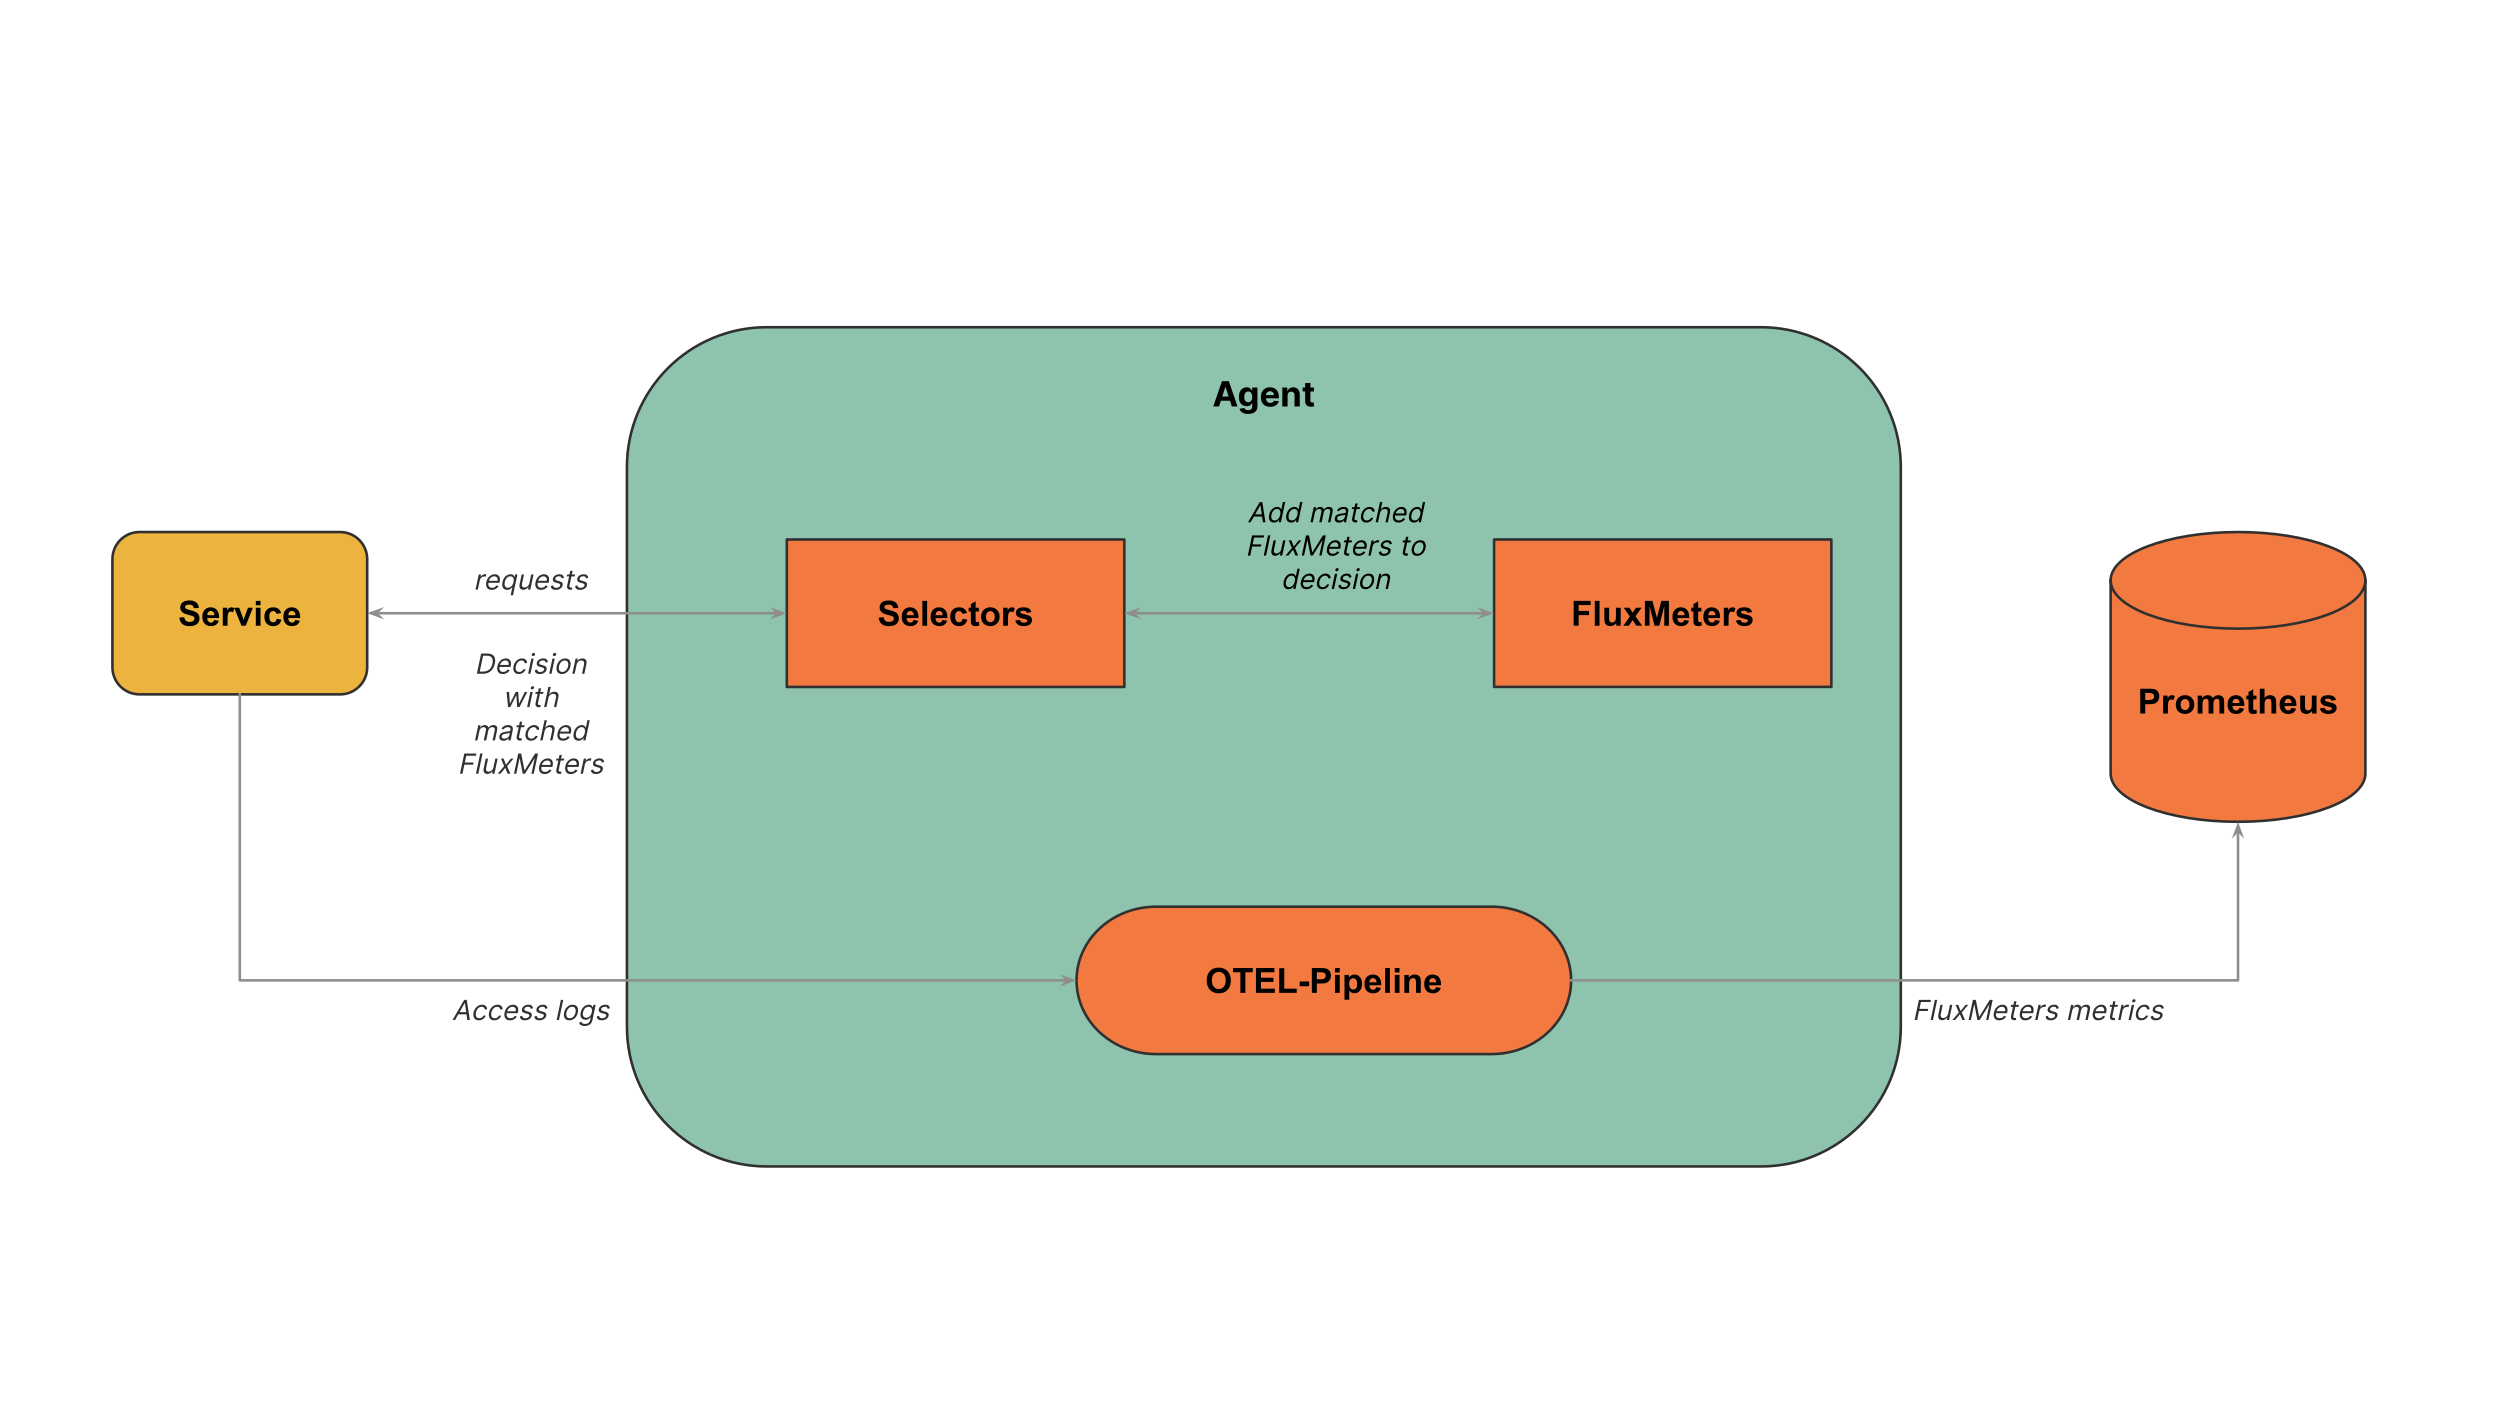 <svg xmlns="http://www.w3.org/2000/svg" xmlns:xlink="http://www.w3.org/1999/xlink" fill="none" stroke="none" stroke-linecap="square" stroke-miterlimit="10" version="1.1" viewBox="0 0 960 540"><clipPath id="g2507ebc187f_3_20.0"><path d="m0 0l960.0 0l0 540.0l-960.0 0l0 -540.0z" clip-rule="nonzero"/></clipPath><g clip-path="url(#g2507ebc187f_3_20.0)"><path fill="#000" fill-opacity="0" fill-rule="evenodd" d="m0 0l960.0 0l0 540.0l-960.0 0z"/><path fill="#000" fill-opacity="0" fill-rule="evenodd" d="m27.717 70.018l904.567 0l0 451.748l-904.567 0z"/><path fill="#8ec4ad" fill-rule="evenodd" d="m240.745 179.361l0 0c0 -29.665 24.048 -53.712 53.712 -53.712l381.741 0c14.245 0 27.907 5.659 37.98 15.732c10.073 10.073 15.732 23.735 15.732 37.98l0 214.843c0 29.665 -24.048 53.712 -53.712 53.712l-381.741 0c-29.665 0 -53.712 -24.048 -53.712 -53.712z"/><path fill-rule="evenodd" stroke="#303030" stroke-linecap="butt" stroke-linejoin="round" stroke-width="1" d="m240.745 179.361l0 0c0 -29.665 24.048 -53.712 53.712 -53.712l381.741 0c14.245 0 27.907 5.659 37.98 15.732c10.073 10.073 15.732 23.735 15.732 37.98l0 214.843c0 29.665 -24.048 53.712 -53.712 53.712l-381.741 0c-29.665 0 -53.712 -24.048 -53.712 -53.712z"/><path fill="#ecb43f" fill-rule="evenodd" d="m43.173 214.696l0 0c0 -5.737 4.651 -10.389 10.389 -10.389l77.049 0c2.755 0 5.398 1.095 7.346 3.043c1.948 1.948 3.043 4.591 3.043 7.346l0 41.553c0 5.737 -4.651 10.389 -10.389 10.389l-77.049 0c-5.737 0 -10.389 -4.651 -10.389 -10.389z"/><path fill-rule="evenodd" stroke="#303030" stroke-linecap="butt" stroke-linejoin="round" stroke-width="1" d="m43.173 214.696l0 0c0 -5.737 4.651 -10.389 10.389 -10.389l77.049 0c2.755 0 5.398 1.095 7.346 3.043c1.948 1.948 3.043 4.591 3.043 7.346l0 41.553c0 5.737 -4.651 10.389 -10.389 10.389l-77.049 0c-5.737 0 -10.389 -4.651 -10.389 -10.389z"/><path fill="#000" fill-rule="nonzero" d="m68.856 237.163l1.875 -0.172q0.172 0.938 0.688 1.391q0.516 0.438 1.391 0.438q0.938 0 1.406 -0.391q0.469 -0.406 0.469 -0.922q0 -0.344 -0.203 -0.578q-0.188 -0.234 -0.688 -0.422q-0.344 -0.109 -1.547 -0.406q-1.547 -0.391 -2.172 -0.953q-0.875 -0.781 -0.875 -1.922q0 -0.719 0.406 -1.359q0.422 -0.641 1.188 -0.969q0.781 -0.328 1.891 -0.328q1.797 0 2.703 0.797q0.906 0.781 0.953 2.094l-1.922 0.078q-0.125 -0.734 -0.531 -1.047q-0.406 -0.328 -1.234 -0.328q-0.828 0 -1.312 0.344q-0.297 0.219 -0.297 0.594q0 0.344 0.281 0.578q0.359 0.312 1.766 0.641q1.406 0.328 2.078 0.688q0.688 0.359 1.062 0.969q0.375 0.609 0.375 1.516q0 0.828 -0.453 1.547q-0.453 0.703 -1.297 1.062q-0.828 0.344 -2.062 0.344q-1.812 0 -2.781 -0.828q-0.969 -0.844 -1.156 -2.453zm13.359 0.906l1.828 0.312q-0.344 1.0 -1.109 1.531q-0.766 0.516 -1.891 0.516q-1.812 0 -2.672 -1.172q-0.688 -0.953 -0.688 -2.391q0 -1.719 0.891 -2.688q0.906 -0.969 2.281 -0.969q1.547 0 2.438 1.016q0.891 1.016 0.844 3.125l-4.578 0q0.016 0.812 0.438 1.266q0.422 0.453 1.062 0.453q0.422 0 0.719 -0.234q0.297 -0.234 0.438 -0.766zm0.109 -1.844q-0.016 -0.797 -0.406 -1.203q-0.391 -0.422 -0.953 -0.422q-0.594 0 -0.984 0.438q-0.391 0.438 -0.391 1.188l2.734 0zm5.053 4.047l-1.828 0l0 -6.906l1.703 0l0 0.984q0.438 -0.703 0.781 -0.922q0.344 -0.219 0.797 -0.219q0.625 0 1.203 0.344l-0.562 1.594q-0.469 -0.297 -0.859 -0.297q-0.391 0 -0.656 0.219q-0.266 0.203 -0.422 0.766q-0.156 0.547 -0.156 2.297l0 2.141zm5.343 0l-2.781 -6.906l1.906 0l1.312 3.516l0.375 1.188q0.141 -0.453 0.188 -0.594q0.094 -0.297 0.188 -0.594l1.328 -3.516l1.875 0l-2.75 6.906l-1.641 0zm5.506 -7.844l0 -1.703l1.828 0l0 1.703l-1.828 0zm0 7.844l0 -6.906l1.828 0l0 6.906l-1.828 0zm9.734 -4.875l-1.797 0.328q-0.094 -0.531 -0.422 -0.797q-0.328 -0.281 -0.828 -0.281q-0.688 0 -1.094 0.469q-0.406 0.469 -0.406 1.578q0 1.234 0.406 1.75q0.422 0.5 1.109 0.5q0.531 0 0.859 -0.297q0.328 -0.297 0.469 -1.031l1.797 0.312q-0.281 1.234 -1.078 1.875q-0.797 0.625 -2.125 0.625q-1.516 0 -2.422 -0.953q-0.906 -0.953 -0.906 -2.656q0 -1.703 0.906 -2.656q0.906 -0.953 2.453 -0.953q1.266 0 2.0 0.547q0.75 0.531 1.078 1.641zm5.381 2.672l1.828 0.312q-0.344 1.0 -1.109 1.531q-0.766 0.516 -1.891 0.516q-1.812 0 -2.672 -1.172q-0.688 -0.953 -0.688 -2.391q0 -1.719 0.891 -2.688q0.906 -0.969 2.281 -0.969q1.547 0 2.438 1.016q0.891 1.016 0.844 3.125l-4.578 0q0.016 0.812 0.438 1.266q0.422 0.453 1.062 0.453q0.422 0 0.719 -0.234q0.297 -0.234 0.438 -0.766zm0.109 -1.844q-0.016 -0.797 -0.406 -1.203q-0.391 -0.422 -0.953 -0.422q-0.594 0 -0.984 0.438q-0.391 0.438 -0.391 1.188l2.734 0z"/><path fill="#f27a40" fill-rule="evenodd" d="m810.486 222.851l0 0c0 -10.241 21.899 -18.544 48.913 -18.544c27.014 0 48.913 8.302 48.913 18.544l0 74.175c0 10.241 -21.899 18.544 -48.913 18.544c-27.014 0 -48.913 -8.302 -48.913 -18.544z"/><path fill="#000" fill-opacity="0" fill-rule="evenodd" d="m908.312 222.851l0 0c0 10.241 -21.899 18.544 -48.913 18.544c-27.014 0 -48.913 -8.302 -48.913 -18.544"/><path fill="#000" fill-opacity="0" fill-rule="evenodd" d="m810.486 222.851l0 0c0 -10.241 21.899 -18.544 48.913 -18.544c27.014 0 48.913 8.302 48.913 18.544l0 74.175c0 10.241 -21.899 18.544 -48.913 18.544c-27.014 0 -48.913 -8.302 -48.913 -18.544z"/><path fill-rule="evenodd" stroke="#303030" stroke-linecap="butt" stroke-linejoin="round" stroke-width="1" d="m908.312 222.851l0 0c0 10.241 -21.899 18.544 -48.913 18.544c-27.014 0 -48.913 -8.302 -48.913 -18.544"/><path fill-rule="evenodd" stroke="#303030" stroke-linecap="butt" stroke-linejoin="round" stroke-width="1" d="m810.486 222.851l0 0c0 -10.241 21.899 -18.544 48.913 -18.544c27.014 0 48.913 8.302 48.913 18.544l0 74.175c0 10.241 -21.899 18.544 -48.913 18.544c-27.014 0 -48.913 -8.302 -48.913 -18.544z"/><path fill="#000" fill-rule="nonzero" d="m821.854 274.01l0 -9.547l3.094 0q1.75 0 2.297 0.156q0.812 0.203 1.359 0.922q0.562 0.719 0.562 1.859q0 0.875 -0.328 1.484q-0.312 0.594 -0.812 0.938q-0.484 0.344 -0.984 0.453q-0.703 0.141 -2.0 0.141l-1.266 0l0 3.594l-1.922 0zm1.922 -7.922l0 2.703l1.062 0q1.141 0 1.516 -0.141q0.391 -0.156 0.609 -0.469q0.219 -0.328 0.219 -0.75q0 -0.516 -0.312 -0.859q-0.297 -0.344 -0.766 -0.422q-0.344 -0.062 -1.391 -0.062l-0.938 0zm8.702 7.922l-1.828 0l0 -6.906l1.703 0l0 0.984q0.438 -0.703 0.781 -0.922q0.344 -0.219 0.797 -0.219q0.625 0 1.203 0.344l-0.562 1.594q-0.469 -0.297 -0.859 -0.297q-0.391 0 -0.656 0.219q-0.266 0.203 -0.422 0.766q-0.156 0.547 -0.156 2.297l0 2.141zm3.015 -3.547q0 -0.922 0.453 -1.766q0.453 -0.859 1.266 -1.297q0.828 -0.453 1.844 -0.453q1.562 0 2.562 1.016q1.016 1.016 1.016 2.578q0 1.562 -1.016 2.594q-1.016 1.031 -2.547 1.031q-0.953 0 -1.812 -0.422q-0.859 -0.438 -1.312 -1.266q-0.453 -0.828 -0.453 -2.016zm1.875 0.094q0 1.031 0.484 1.578q0.5 0.547 1.203 0.547q0.719 0 1.203 -0.547q0.484 -0.547 0.484 -1.594q0 -1.016 -0.484 -1.562q-0.484 -0.547 -1.203 -0.547q-0.703 0 -1.203 0.547q-0.484 0.547 -0.484 1.578zm6.548 -3.453l1.688 0l0 0.938q0.906 -1.094 2.156 -1.094q0.672 0 1.156 0.281q0.484 0.266 0.797 0.812q0.453 -0.547 0.984 -0.812q0.531 -0.281 1.125 -0.281q0.766 0 1.281 0.312q0.531 0.297 0.797 0.906q0.188 0.438 0.188 1.422l0 4.422l-1.828 0l0 -3.953q0 -1.031 -0.188 -1.328q-0.25 -0.391 -0.781 -0.391q-0.391 0 -0.734 0.234q-0.328 0.234 -0.484 0.688q-0.141 0.453 -0.141 1.438l0 3.312l-1.828 0l0 -3.781q0 -1.016 -0.109 -1.297q-0.094 -0.297 -0.297 -0.438q-0.203 -0.156 -0.547 -0.156q-0.422 0 -0.766 0.234q-0.344 0.219 -0.484 0.656q-0.141 0.422 -0.141 1.422l0 3.359l-1.844 0l0 -6.906zm15.991 4.703l1.828 0.312q-0.344 1.0 -1.109 1.531q-0.766 0.516 -1.891 0.516q-1.812 0 -2.672 -1.172q-0.688 -0.953 -0.688 -2.391q0 -1.719 0.891 -2.688q0.906 -0.969 2.281 -0.969q1.547 0 2.438 1.016q0.891 1.016 0.844 3.125l-4.578 0q0.016 0.812 0.438 1.266q0.422 0.453 1.062 0.453q0.422 0 0.719 -0.234q0.297 -0.234 0.438 -0.766zm0.109 -1.844q-0.016 -0.797 -0.406 -1.203q-0.391 -0.422 -0.953 -0.422q-0.594 0 -0.984 0.438q-0.391 0.438 -0.391 1.188l2.734 0zm6.475 -2.859l0 1.453l-1.25 0l0 2.781q0 0.844 0.031 0.984q0.047 0.141 0.172 0.234q0.125 0.094 0.312 0.094q0.25 0 0.734 -0.172l0.156 1.422q-0.641 0.266 -1.453 0.266q-0.484 0 -0.891 -0.156q-0.391 -0.172 -0.578 -0.438q-0.188 -0.266 -0.266 -0.719q-0.047 -0.312 -0.047 -1.281l0 -3.016l-0.844 0l0 -1.453l0.844 0l0 -1.375l1.828 -1.078l0 2.453l1.25 0zm3.095 -2.641l0 3.516q0.875 -1.031 2.109 -1.031q0.641 0 1.141 0.234q0.516 0.234 0.766 0.594q0.25 0.359 0.344 0.812q0.109 0.438 0.109 1.375l0 4.047l-1.828 0l0 -3.656q0 -1.078 -0.109 -1.375q-0.109 -0.297 -0.375 -0.469q-0.266 -0.172 -0.656 -0.172q-0.453 0 -0.812 0.234q-0.359 0.219 -0.531 0.672q-0.156 0.438 -0.156 1.297l0 3.469l-1.828 0l0 -9.547l1.828 0zm10.313 7.344l1.828 0.312q-0.344 1.0 -1.109 1.531q-0.766 0.516 -1.891 0.516q-1.812 0 -2.672 -1.172q-0.688 -0.953 -0.688 -2.391q0 -1.719 0.891 -2.688q0.906 -0.969 2.281 -0.969q1.547 0 2.438 1.016q0.891 1.016 0.844 3.125l-4.578 0q0.016 0.812 0.438 1.266q0.422 0.453 1.062 0.453q0.422 0 0.719 -0.234q0.297 -0.234 0.438 -0.766zm0.109 -1.844q-0.016 -0.797 -0.406 -1.203q-0.391 -0.422 -0.953 -0.422q-0.594 0 -0.984 0.438q-0.391 0.438 -0.391 1.188l2.734 0zm7.85 4.047l0 -1.031q-0.375 0.547 -1.0 0.875q-0.609 0.312 -1.281 0.312q-0.703 0 -1.266 -0.297q-0.547 -0.312 -0.797 -0.859q-0.234 -0.562 -0.234 -1.531l0 -4.375l1.828 0l0 3.172q0 1.453 0.094 1.781q0.109 0.328 0.375 0.531q0.266 0.188 0.672 0.188q0.469 0 0.844 -0.25q0.375 -0.266 0.5 -0.641q0.141 -0.391 0.141 -1.875l0 -2.906l1.828 0l0 6.906l-1.703 0zm2.954 -1.969l1.828 -0.281q0.125 0.531 0.484 0.812q0.359 0.266 1.0 0.266q0.703 0 1.062 -0.25q0.25 -0.188 0.25 -0.484q0 -0.219 -0.141 -0.359q-0.125 -0.125 -0.609 -0.234q-2.203 -0.484 -2.797 -0.891q-0.828 -0.562 -0.828 -1.562q0 -0.891 0.703 -1.5q0.719 -0.609 2.203 -0.609q1.422 0 2.109 0.469q0.703 0.453 0.953 1.359l-1.719 0.312q-0.109 -0.406 -0.422 -0.609q-0.312 -0.219 -0.891 -0.219q-0.719 0 -1.031 0.203q-0.203 0.141 -0.203 0.359q0 0.203 0.188 0.344q0.234 0.172 1.688 0.516q1.469 0.328 2.062 0.812q0.562 0.484 0.562 1.359q0 0.953 -0.797 1.641q-0.781 0.672 -2.344 0.672q-1.406 0 -2.234 -0.562q-0.828 -0.578 -1.078 -1.562z"/><path fill="#000" fill-opacity="0" fill-rule="evenodd" d="m413.391 134.281l143.874 0l0 35.559l-143.874 0z"/><path fill="#000" fill-rule="nonzero" d="m468.095 156.081l-2.203 0l3.344 -9.688l2.641 0l3.344 9.688l-2.188 0l-2.438 -7.484l-0.062 0l-2.438 7.484zm-0.141 -3.812l5.188 0l0 1.609l-5.188 0l0 -1.609zm11.33 6.688q-0.984 0 -1.688 -0.266q-0.688 -0.266 -1.109 -0.734q-0.406 -0.453 -0.531 -1.016l1.875 -0.266q0.078 0.219 0.266 0.406q0.188 0.203 0.484 0.312q0.312 0.109 0.75 0.109q0.656 0 1.078 -0.312q0.438 -0.312 0.438 -1.062l0 -1.328l-0.078 0q-0.141 0.297 -0.406 0.578q-0.266 0.266 -0.688 0.438q-0.406 0.156 -0.984 0.156q-0.812 0 -1.484 -0.375q-0.672 -0.375 -1.078 -1.156q-0.391 -0.797 -0.391 -2.016q0 -1.234 0.406 -2.062q0.406 -0.828 1.062 -1.234q0.672 -0.406 1.484 -0.406q0.609 0 1.016 0.203q0.406 0.203 0.656 0.516q0.266 0.297 0.406 0.594l0.062 0l0 -1.219l2.016 0l0 7.344q0 0.922 -0.469 1.547q-0.453 0.625 -1.25 0.938q-0.797 0.312 -1.844 0.312zm0.047 -4.5q0.484 0 0.812 -0.234q0.344 -0.25 0.531 -0.703q0.188 -0.453 0.188 -1.094q0 -0.641 -0.188 -1.109q-0.172 -0.469 -0.516 -0.734q-0.344 -0.266 -0.828 -0.266q-0.5 0 -0.844 0.281q-0.344 0.266 -0.516 0.734q-0.172 0.469 -0.172 1.094q0 0.625 0.172 1.094q0.188 0.453 0.516 0.703q0.344 0.234 0.844 0.234zm8.439 1.766q-1.125 0 -1.938 -0.453q-0.812 -0.453 -1.25 -1.297q-0.422 -0.844 -0.422 -2.0q0 -1.109 0.422 -1.953q0.438 -0.859 1.234 -1.328q0.797 -0.469 1.859 -0.469q0.719 0 1.344 0.234q0.625 0.219 1.094 0.688q0.469 0.453 0.719 1.156q0.266 0.688 0.266 1.609l0 0.547l-6.141 0l0 -1.25l4.25 0q0 -0.422 -0.203 -0.75q-0.188 -0.344 -0.516 -0.531q-0.328 -0.203 -0.766 -0.203q-0.469 0 -0.828 0.219q-0.344 0.203 -0.547 0.562q-0.188 0.344 -0.203 0.781l0 1.188q0 0.531 0.203 0.922q0.203 0.391 0.562 0.609q0.375 0.219 0.891 0.219q0.328 0 0.609 -0.094q0.281 -0.094 0.469 -0.281q0.203 -0.203 0.312 -0.469l1.859 0.125q-0.141 0.672 -0.578 1.172q-0.438 0.5 -1.125 0.781q-0.688 0.266 -1.578 0.266zm6.669 -4.344l0 4.203l-2.031 0l0 -7.266l1.922 0l0 1.281l0.094 0q0.234 -0.641 0.797 -1.0q0.578 -0.375 1.391 -0.375q0.75 0 1.312 0.328q0.562 0.328 0.875 0.953q0.312 0.609 0.312 1.453l0 4.625l-2.016 0l0 -4.266q0.016 -0.672 -0.344 -1.047q-0.344 -0.375 -0.938 -0.375q-0.406 0 -0.719 0.172q-0.312 0.172 -0.484 0.516q-0.172 0.328 -0.172 0.797zm10.131 -3.062l0 1.516l-4.375 0l0 -1.516l4.375 0zm-3.391 -1.75l2.016 0l0 6.781q0 0.281 0.078 0.438q0.094 0.156 0.25 0.219q0.156 0.047 0.359 0.047q0.141 0 0.281 -0.016q0.141 -0.031 0.219 -0.047l0.312 1.5q-0.141 0.047 -0.422 0.109q-0.266 0.062 -0.672 0.078q-0.719 0.031 -1.266 -0.188q-0.547 -0.219 -0.859 -0.688q-0.297 -0.469 -0.297 -1.188l0 -7.047z"/><path fill="#f27a40" fill-rule="evenodd" d="m302.134 207.157l129.606 0l0 56.63l-129.606 0z"/><path fill-rule="evenodd" stroke="#303030" stroke-linecap="butt" stroke-linejoin="round" stroke-width="1" d="m302.134 207.157l129.606 0l0 56.63l-129.606 0z"/><path fill="#000" fill-rule="nonzero" d="m337.417 237.163l1.875 -0.172q0.172 0.938 0.688 1.391q0.516 0.438 1.391 0.438q0.938 0 1.406 -0.391q0.469 -0.406 0.469 -0.922q0 -0.344 -0.203 -0.578q-0.188 -0.234 -0.688 -0.422q-0.344 -0.109 -1.547 -0.406q-1.547 -0.391 -2.172 -0.953q-0.875 -0.781 -0.875 -1.922q0 -0.719 0.406 -1.359q0.422 -0.641 1.188 -0.969q0.781 -0.328 1.891 -0.328q1.797 0 2.703 0.797q0.906 0.781 0.953 2.094l-1.922 0.078q-0.125 -0.734 -0.531 -1.047q-0.406 -0.328 -1.234 -0.328q-0.828 0 -1.312 0.344q-0.297 0.219 -0.297 0.594q0 0.344 0.281 0.578q0.359 0.312 1.766 0.641q1.406 0.328 2.078 0.688q0.688 0.359 1.062 0.969q0.375 0.609 0.375 1.516q0 0.828 -0.453 1.547q-0.453 0.703 -1.297 1.062q-0.828 0.344 -2.062 0.344q-1.812 0 -2.781 -0.828q-0.969 -0.844 -1.156 -2.453zm13.358 0.906l1.828 0.312q-0.344 1.0 -1.109 1.531q-0.766 0.516 -1.891 0.516q-1.812 0 -2.672 -1.172q-0.688 -0.953 -0.688 -2.391q0 -1.719 0.891 -2.688q0.906 -0.969 2.281 -0.969q1.547 0 2.438 1.016q0.891 1.016 0.844 3.125l-4.578 0q0.016 0.812 0.438 1.266q0.422 0.453 1.062 0.453q0.422 0 0.719 -0.234q0.297 -0.234 0.438 -0.766zm0.109 -1.844q-0.016 -0.797 -0.406 -1.203q-0.391 -0.422 -0.953 -0.422q-0.594 0 -0.984 0.438q-0.391 0.438 -0.391 1.188l2.734 0zm3.303 4.047l0 -9.547l1.828 0l0 9.547l-1.828 0zm7.703 -2.203l1.828 0.312q-0.344 1.0 -1.109 1.531q-0.766 0.516 -1.891 0.516q-1.812 0 -2.672 -1.172q-0.688 -0.953 -0.688 -2.391q0 -1.719 0.891 -2.688q0.906 -0.969 2.281 -0.969q1.547 0 2.438 1.016q0.891 1.016 0.844 3.125l-4.578 0q0.016 0.812 0.438 1.266q0.422 0.453 1.062 0.453q0.422 0 0.719 -0.234q0.297 -0.234 0.438 -0.766zm0.109 -1.844q-0.016 -0.797 -0.406 -1.203q-0.391 -0.422 -0.953 -0.422q-0.594 0 -0.984 0.438q-0.391 0.438 -0.391 1.188l2.734 0zm9.334 -0.828l-1.797 0.328q-0.094 -0.531 -0.422 -0.797q-0.328 -0.281 -0.828 -0.281q-0.688 0 -1.094 0.469q-0.406 0.469 -0.406 1.578q0 1.234 0.406 1.75q0.422 0.5 1.109 0.5q0.531 0 0.859 -0.297q0.328 -0.297 0.469 -1.031l1.797 0.312q-0.281 1.234 -1.078 1.875q-0.797 0.625 -2.125 0.625q-1.516 0 -2.422 -0.953q-0.906 -0.953 -0.906 -2.656q0 -1.703 0.906 -2.656q0.906 -0.953 2.453 -0.953q1.266 0 2.0 0.547q0.75 0.531 1.078 1.641zm4.553 -2.031l0 1.453l-1.25 0l0 2.781q0 0.844 0.031 0.984q0.047 0.141 0.172 0.234q0.125 0.094 0.312 0.094q0.25 0 0.734 -0.172l0.156 1.422q-0.641 0.266 -1.453 0.266q-0.484 0 -0.891 -0.156q-0.391 -0.172 -0.578 -0.438q-0.188 -0.266 -0.266 -0.719q-0.047 -0.312 -0.047 -1.281l0 -3.016l-0.844 0l0 -1.453l0.844 0l0 -1.375l1.828 -1.078l0 2.453l1.25 0zm0.845 3.359q0 -0.922 0.453 -1.766q0.453 -0.859 1.266 -1.297q0.828 -0.453 1.844 -0.453q1.562 0 2.562 1.016q1.016 1.016 1.016 2.578q0 1.562 -1.016 2.594q-1.016 1.031 -2.547 1.031q-0.953 0 -1.812 -0.422q-0.859 -0.438 -1.312 -1.266q-0.453 -0.828 -0.453 -2.016zm1.875 0.094q0 1.031 0.484 1.578q0.5 0.547 1.203 0.547q0.719 0 1.203 -0.547q0.484 -0.547 0.484 -1.594q0 -1.016 -0.484 -1.562q-0.484 -0.547 -1.203 -0.547q-0.703 0 -1.203 0.547q-0.484 0.547 -0.484 1.578zm8.438 3.453l-1.828 0l0 -6.906l1.703 0l0 0.984q0.438 -0.703 0.781 -0.922q0.344 -0.219 0.797 -0.219q0.625 0 1.203 0.344l-0.562 1.594q-0.469 -0.297 -0.859 -0.297q-0.391 0 -0.656 0.219q-0.266 0.203 -0.422 0.766q-0.156 0.547 -0.156 2.297l0 2.141zm2.796 -1.969l1.828 -0.281q0.125 0.531 0.484 0.812q0.359 0.266 1.0 0.266q0.703 0 1.062 -0.25q0.25 -0.188 0.25 -0.484q0 -0.219 -0.141 -0.359q-0.125 -0.125 -0.609 -0.234q-2.203 -0.484 -2.797 -0.891q-0.828 -0.562 -0.828 -1.562q0 -0.891 0.703 -1.5q0.719 -0.609 2.203 -0.609q1.422 0 2.109 0.469q0.703 0.453 0.953 1.359l-1.719 0.312q-0.109 -0.406 -0.422 -0.609q-0.312 -0.219 -0.891 -0.219q-0.719 0 -1.031 0.203q-0.203 0.141 -0.203 0.359q0 0.203 0.188 0.344q0.234 0.172 1.688 0.516q1.469 0.328 2.062 0.812q0.562 0.484 0.562 1.359q0 0.953 -0.797 1.641q-0.781 0.672 -2.344 0.672q-1.406 0 -2.234 -0.562q-0.828 -0.578 -1.078 -1.562z"/><path fill="#f27a40" fill-rule="evenodd" d="m573.727 207.173l129.512 0l0 56.598l-129.512 0z"/><path fill-rule="evenodd" stroke="#303030" stroke-linecap="butt" stroke-linejoin="round" stroke-width="1" d="m573.727 207.173l129.512 0l0 56.598l-129.512 0z"/><path fill="#000" fill-rule="nonzero" d="m604.286 240.272l0 -9.547l6.531 0l0 1.625l-4.609 0l0 2.25l3.984 0l0 1.625l-3.984 0l0 4.047l-1.922 0zm8.11 0l0 -9.547l1.828 0l0 9.547l-1.828 0zm8.25 0l0 -1.031q-0.375 0.547 -1.0 0.875q-0.609 0.312 -1.281 0.312q-0.703 0 -1.266 -0.297q-0.547 -0.312 -0.797 -0.859q-0.234 -0.562 -0.234 -1.531l0 -4.375l1.828 0l0 3.172q0 1.453 0.094 1.781q0.109 0.328 0.375 0.531q0.266 0.188 0.672 0.188q0.469 0 0.844 -0.25q0.375 -0.266 0.5 -0.641q0.141 -0.391 0.141 -1.875l0 -2.906l1.828 0l0 6.906l-1.703 0zm2.719 0l2.5 -3.562l-2.391 -3.344l2.234 0l1.219 1.891l1.281 -1.891l2.156 0l-2.344 3.266l2.547 3.641l-2.234 0l-1.406 -2.141l-1.422 2.141l-2.141 0zm8.272 0l0 -9.547l2.891 0l1.734 6.516l1.703 -6.516l2.891 0l0 9.547l-1.781 0l0 -7.516l-1.906 7.516l-1.844 0l-1.891 -7.516l0 7.516l-1.797 0zm15.118 -2.203l1.828 0.312q-0.344 1.0 -1.109 1.531q-0.766 0.516 -1.891 0.516q-1.812 0 -2.672 -1.172q-0.688 -0.953 -0.688 -2.391q0 -1.719 0.891 -2.688q0.906 -0.969 2.281 -0.969q1.547 0 2.438 1.016q0.891 1.016 0.844 3.125l-4.578 0q0.016 0.812 0.438 1.266q0.422 0.453 1.062 0.453q0.422 0 0.719 -0.234q0.297 -0.234 0.438 -0.766zm0.109 -1.844q-0.016 -0.797 -0.406 -1.203q-0.391 -0.422 -0.953 -0.422q-0.594 0 -0.984 0.438q-0.391 0.438 -0.391 1.188l2.734 0zm6.475 -2.859l0 1.453l-1.25 0l0 2.781q0 0.844 0.031 0.984q0.047 0.141 0.172 0.234q0.125 0.094 0.312 0.094q0.25 0 0.734 -0.172l0.156 1.422q-0.641 0.266 -1.453 0.266q-0.484 0 -0.891 -0.156q-0.391 -0.172 -0.578 -0.438q-0.188 -0.266 -0.266 -0.719q-0.047 -0.312 -0.047 -1.281l0 -3.016l-0.844 0l0 -1.453l0.844 0l0 -1.375l1.828 -1.078l0 2.453l1.25 0zm5.266 4.703l1.828 0.312q-0.344 1.0 -1.109 1.531q-0.766 0.516 -1.891 0.516q-1.812 0 -2.672 -1.172q-0.688 -0.953 -0.688 -2.391q0 -1.719 0.891 -2.688q0.906 -0.969 2.281 -0.969q1.547 0 2.438 1.016q0.891 1.016 0.844 3.125l-4.578 0q0.016 0.812 0.438 1.266q0.422 0.453 1.062 0.453q0.422 0 0.719 -0.234q0.297 -0.234 0.438 -0.766zm0.109 -1.844q-0.016 -0.797 -0.406 -1.203q-0.391 -0.422 -0.953 -0.422q-0.594 0 -0.984 0.438q-0.391 0.438 -0.391 1.188l2.734 0zm5.053 4.047l-1.828 0l0 -6.906l1.703 0l0 0.984q0.438 -0.703 0.781 -0.922q0.344 -0.219 0.797 -0.219q0.625 0 1.203 0.344l-0.562 1.594q-0.469 -0.297 -0.859 -0.297q-0.391 0 -0.656 0.219q-0.266 0.203 -0.422 0.766q-0.156 0.547 -0.156 2.297l0 2.141zm2.796 -1.969l1.828 -0.281q0.125 0.531 0.484 0.812q0.359 0.266 1.0 0.266q0.703 0 1.062 -0.25q0.25 -0.188 0.25 -0.484q0 -0.219 -0.141 -0.359q-0.125 -0.125 -0.609 -0.234q-2.203 -0.484 -2.797 -0.891q-0.828 -0.562 -0.828 -1.562q0 -0.891 0.703 -1.5q0.719 -0.609 2.203 -0.609q1.422 0 2.109 0.469q0.703 0.453 0.953 1.359l-1.719 0.312q-0.109 -0.406 -0.422 -0.609q-0.312 -0.219 -0.891 -0.219q-0.719 0 -1.031 0.203q-0.203 0.141 -0.203 0.359q0 0.203 0.188 0.344q0.234 0.172 1.688 0.516q1.469 0.328 2.062 0.812q0.562 0.484 0.562 1.359q0 0.953 -0.797 1.641q-0.781 0.672 -2.344 0.672q-1.406 0 -2.234 -0.562q-0.828 -0.578 -1.078 -1.562z"/><path fill="#000" fill-opacity="0" fill-rule="evenodd" d="m141.0 235.472l161.134 0"/><path fill-rule="evenodd" stroke="#8f8e8d" stroke-linecap="butt" stroke-linejoin="round" stroke-width="1" d="m144.427 235.472l154.28 0"/><path fill="#8f8e8d" fill-rule="evenodd" stroke="#8f8e8d" stroke-linecap="butt" stroke-width="1" d="m144.427 235.472l1.125 -1.125l-3.09 1.125l3.09 1.125z"/><path fill="#8f8e8d" fill-rule="evenodd" stroke="#8f8e8d" stroke-linecap="butt" stroke-width="1" d="m298.707 235.472l-1.125 1.125l3.09 -1.125l-3.09 -1.125z"/><path fill="#000" fill-opacity="0" fill-rule="evenodd" d="m161.245 207.157l84.882 0l0 32.315l-84.882 0z"/><path fill="#303030" fill-rule="nonzero" d="m182.604 226.397l1.234 -5.812l0.875 0l-0.188 0.875l0.047 0q0.266 -0.422 0.734 -0.688q0.469 -0.281 0.984 -0.281q0.109 0 0.25 0.016q0.141 0 0.219 0l-0.188 0.906q-0.047 0 -0.203 -0.031q-0.141 -0.031 -0.328 -0.031q-0.422 0 -0.797 0.188q-0.359 0.172 -0.625 0.484q-0.266 0.297 -0.344 0.703l-0.781 3.672l-0.891 0zm6.19 0.125q-0.828 0 -1.359 -0.375q-0.516 -0.375 -0.703 -1.047q-0.188 -0.672 0 -1.562q0.188 -0.891 0.656 -1.578q0.484 -0.688 1.141 -1.062q0.672 -0.391 1.453 -0.391q0.469 0 0.875 0.156q0.406 0.156 0.703 0.5q0.297 0.328 0.391 0.891q0.094 0.547 -0.078 1.359l-0.094 0.375l-4.469 0l0.172 -0.766l3.562 0q0.109 -0.5 -0.016 -0.875q-0.109 -0.391 -0.422 -0.609q-0.312 -0.234 -0.797 -0.234q-0.531 0 -0.969 0.266q-0.438 0.266 -0.734 0.688q-0.297 0.422 -0.406 0.906l-0.109 0.516q-0.141 0.656 -0.016 1.109q0.141 0.453 0.5 0.688q0.359 0.234 0.891 0.234q0.359 0 0.656 -0.094q0.312 -0.094 0.562 -0.297q0.25 -0.203 0.438 -0.516l0.812 0.25q-0.234 0.438 -0.625 0.766q-0.391 0.328 -0.906 0.516q-0.516 0.188 -1.109 0.188zm7.3 2.062l0.656 -3.078l-0.078 0q-0.125 0.156 -0.359 0.406q-0.234 0.234 -0.609 0.422q-0.375 0.188 -0.938 0.188q-0.734 0 -1.219 -0.359q-0.469 -0.375 -0.641 -1.047q-0.156 -0.688 0.031 -1.609q0.203 -0.922 0.656 -1.594q0.453 -0.672 1.094 -1.031q0.641 -0.375 1.375 -0.375q0.562 0 0.844 0.188q0.297 0.188 0.422 0.422q0.141 0.234 0.203 0.391l0.109 0l0.188 -0.922l0.859 0l-1.703 8.0l-0.891 0zm-1.031 -2.875q0.531 0 0.953 -0.281q0.438 -0.281 0.734 -0.781q0.312 -0.5 0.453 -1.156q0.125 -0.656 0.047 -1.141q-0.078 -0.484 -0.406 -0.766q-0.312 -0.281 -0.844 -0.281q-0.578 0 -1.016 0.297q-0.438 0.297 -0.734 0.797q-0.281 0.484 -0.406 1.094q-0.141 0.625 -0.062 1.125q0.078 0.5 0.391 0.797q0.328 0.297 0.891 0.297zm8.197 -1.688l0.734 -3.438l0.891 0l-1.234 5.812l-0.891 0l0.203 -0.984l-0.062 0q-0.297 0.438 -0.797 0.75q-0.484 0.312 -1.156 0.312q-0.531 0 -0.906 -0.234q-0.375 -0.25 -0.516 -0.734q-0.141 -0.484 0.016 -1.234l0.781 -3.688l0.891 0l-0.766 3.625q-0.141 0.641 0.141 1.031q0.281 0.375 0.844 0.375q0.328 0 0.703 -0.172q0.375 -0.172 0.688 -0.516q0.328 -0.359 0.438 -0.906zm4.425 2.5q-0.828 0 -1.359 -0.375q-0.516 -0.375 -0.703 -1.047q-0.188 -0.672 0 -1.562q0.188 -0.891 0.656 -1.578q0.484 -0.688 1.141 -1.062q0.672 -0.391 1.453 -0.391q0.469 0 0.875 0.156q0.406 0.156 0.703 0.5q0.297 0.328 0.391 0.891q0.094 0.547 -0.078 1.359l-0.094 0.375l-4.469 0l0.172 -0.766l3.562 0q0.109 -0.5 -0.016 -0.875q-0.109 -0.391 -0.422 -0.609q-0.312 -0.234 -0.797 -0.234q-0.531 0 -0.969 0.266q-0.438 0.266 -0.734 0.688q-0.297 0.422 -0.406 0.906l-0.109 0.516q-0.141 0.656 -0.016 1.109q0.141 0.453 0.5 0.688q0.359 0.234 0.891 0.234q0.359 0 0.656 -0.094q0.312 -0.094 0.562 -0.297q0.25 -0.203 0.438 -0.516l0.812 0.25q-0.234 0.438 -0.625 0.766q-0.391 0.328 -0.906 0.516q-0.516 0.188 -1.109 0.188zm8.878 -4.641l-0.859 0.234q-0.016 -0.203 -0.125 -0.391q-0.109 -0.188 -0.328 -0.312q-0.219 -0.125 -0.609 -0.125q-0.531 0 -0.938 0.25q-0.406 0.234 -0.484 0.609q-0.078 0.328 0.125 0.531q0.203 0.188 0.688 0.312l0.812 0.219q0.75 0.188 1.047 0.578q0.297 0.375 0.172 0.984q-0.109 0.5 -0.484 0.906q-0.375 0.391 -0.938 0.625q-0.547 0.219 -1.234 0.219q-0.891 0 -1.391 -0.391q-0.484 -0.391 -0.484 -1.125l0.891 -0.219q0.031 0.469 0.312 0.703q0.281 0.234 0.828 0.234q0.625 0 1.047 -0.266q0.438 -0.266 0.516 -0.641q0.078 -0.297 -0.109 -0.5q-0.172 -0.219 -0.578 -0.312l-0.922 -0.234q-0.766 -0.188 -1.062 -0.578q-0.281 -0.406 -0.156 -1.0q0.109 -0.5 0.469 -0.875q0.359 -0.375 0.891 -0.594q0.531 -0.219 1.141 -0.219q0.859 0 1.266 0.391q0.422 0.375 0.5 0.984zm4.258 -1.297l-0.156 0.75l-3.016 0l0.156 -0.75l3.016 0zm-1.828 -1.391l0.891 0l-1.172 5.531q-0.094 0.391 -0.031 0.578q0.078 0.188 0.234 0.25q0.172 0.062 0.375 0.062q0.156 0 0.25 -0.016q0.094 -0.031 0.141 -0.031l0.016 0.797q-0.094 0.031 -0.266 0.062q-0.172 0.047 -0.422 0.047q-0.375 0 -0.703 -0.156q-0.328 -0.172 -0.484 -0.5q-0.156 -0.344 -0.062 -0.844l1.234 -5.781zm6.91 2.688l-0.859 0.234q-0.016 -0.203 -0.125 -0.391q-0.109 -0.188 -0.328 -0.312q-0.219 -0.125 -0.609 -0.125q-0.531 0 -0.938 0.25q-0.406 0.234 -0.484 0.609q-0.078 0.328 0.125 0.531q0.203 0.188 0.688 0.312l0.812 0.219q0.75 0.188 1.047 0.578q0.297 0.375 0.172 0.984q-0.109 0.5 -0.484 0.906q-0.375 0.391 -0.938 0.625q-0.547 0.219 -1.234 0.219q-0.891 0 -1.391 -0.391q-0.484 -0.391 -0.484 -1.125l0.891 -0.219q0.031 0.469 0.312 0.703q0.281 0.234 0.828 0.234q0.625 0 1.047 -0.266q0.438 -0.266 0.516 -0.641q0.078 -0.297 -0.109 -0.5q-0.172 -0.219 -0.578 -0.312l-0.922 -0.234q-0.766 -0.188 -1.062 -0.578q-0.281 -0.406 -0.156 -1.0q0.109 -0.5 0.469 -0.875q0.359 -0.375 0.891 -0.594q0.531 -0.219 1.141 -0.219q0.859 0 1.266 0.391q0.422 0.375 0.5 0.984z"/><path fill="#000" fill-opacity="0" fill-rule="evenodd" d="m162.081 239.472l83.213 0l0 71.087l-83.213 0z"/><path fill="#303030" fill-rule="nonzero" d="m185.499 258.712l-2.391 0l1.641 -7.75l2.5 0q1.125 0 1.828 0.469q0.719 0.453 0.953 1.328q0.25 0.859 0 2.062q-0.266 1.219 -0.891 2.094q-0.609 0.859 -1.531 1.328q-0.922 0.469 -2.109 0.469zm-1.281 -0.828l1.391 0q0.969 0 1.672 -0.375q0.719 -0.375 1.172 -1.047q0.453 -0.687 0.656 -1.641q0.203 -0.938 0.031 -1.609q-0.156 -0.688 -0.688 -1.047q-0.531 -0.375 -1.438 -0.375l-1.5 0l-1.297 6.094zm8.831 0.953q-0.828 0 -1.359 -0.375q-0.516 -0.375 -0.703 -1.047q-0.188 -0.672 0 -1.562q0.188 -0.891 0.656 -1.578q0.484 -0.688 1.141 -1.062q0.672 -0.391 1.453 -0.391q0.469 0 0.875 0.156q0.406 0.156 0.703 0.5q0.297 0.328 0.391 0.891q0.094 0.547 -0.078 1.359l-0.094 0.375l-4.469 0l0.172 -0.766l3.562 0q0.109 -0.5 -0.016 -0.875q-0.109 -0.391 -0.422 -0.609q-0.312 -0.234 -0.797 -0.234q-0.531 0 -0.969 0.266q-0.438 0.266 -0.734 0.688q-0.297 0.422 -0.406 0.906l-0.109 0.516q-0.141 0.656 -0.016 1.109q0.141 0.453 0.5 0.688q0.359 0.234 0.891 0.234q0.359 0 0.656 -0.094q0.312 -0.094 0.562 -0.297q0.25 -0.203 0.438 -0.516l0.812 0.25q-0.234 0.438 -0.625 0.766q-0.391 0.328 -0.906 0.516q-0.516 0.188 -1.109 0.188zm6.128 0q-0.812 0 -1.312 -0.391q-0.5 -0.391 -0.688 -1.062q-0.172 -0.672 0.016 -1.547q0.188 -0.891 0.656 -1.562q0.484 -0.688 1.141 -1.062q0.672 -0.391 1.453 -0.391q0.625 0 1.062 0.234q0.453 0.219 0.672 0.641q0.234 0.406 0.188 0.938l-0.891 0q-0.016 -0.391 -0.312 -0.703q-0.281 -0.312 -0.875 -0.312q-0.516 0 -0.969 0.281q-0.438 0.266 -0.766 0.766q-0.328 0.484 -0.453 1.141q-0.156 0.672 -0.047 1.172q0.109 0.5 0.438 0.781q0.344 0.266 0.859 0.266q0.359 0 0.672 -0.109q0.312 -0.125 0.547 -0.344q0.25 -0.234 0.406 -0.562l0.891 0q-0.188 0.516 -0.578 0.938q-0.375 0.406 -0.922 0.656q-0.531 0.234 -1.188 0.234zm3.621 -0.125l1.234 -5.812l0.891 0l-1.234 5.812l-0.891 0zm1.891 -6.781q-0.25 0 -0.406 -0.172q-0.141 -0.188 -0.078 -0.438q0.047 -0.25 0.266 -0.422q0.234 -0.188 0.484 -0.188q0.266 0 0.406 0.188q0.156 0.172 0.109 0.422q-0.062 0.25 -0.297 0.438q-0.219 0.172 -0.484 0.172zm5.715 2.266l-0.859 0.234q-0.016 -0.203 -0.125 -0.391q-0.109 -0.188 -0.328 -0.312q-0.219 -0.125 -0.609 -0.125q-0.531 0 -0.938 0.25q-0.406 0.234 -0.484 0.609q-0.078 0.328 0.125 0.531q0.203 0.188 0.688 0.312l0.812 0.219q0.75 0.188 1.047 0.578q0.297 0.375 0.172 0.984q-0.109 0.5 -0.484 0.906q-0.375 0.391 -0.938 0.625q-0.547 0.219 -1.234 0.219q-0.891 0 -1.391 -0.391q-0.484 -0.391 -0.484 -1.125l0.891 -0.219q0.031 0.469 0.312 0.703q0.281 0.234 0.828 0.234q0.625 0 1.047 -0.266q0.438 -0.266 0.516 -0.641q0.078 -0.297 -0.109 -0.5q-0.172 -0.219 -0.578 -0.312l-0.922 -0.234q-0.766 -0.187 -1.062 -0.578q-0.281 -0.406 -0.156 -1.0q0.109 -0.5 0.469 -0.875q0.359 -0.375 0.891 -0.594q0.531 -0.219 1.141 -0.219q0.859 0 1.266 0.391q0.422 0.375 0.5 0.984zm0.492 4.516l1.234 -5.812l0.891 0l-1.234 5.812l-0.891 0zm1.891 -6.781q-0.25 0 -0.406 -0.172q-0.141 -0.188 -0.078 -0.438q0.047 -0.25 0.266 -0.422q0.234 -0.188 0.484 -0.188q0.266 0 0.406 0.188q0.156 0.172 0.109 0.422q-0.062 0.25 -0.297 0.438q-0.219 0.172 -0.484 0.172zm2.965 6.906q-0.781 0 -1.297 -0.375q-0.5 -0.375 -0.688 -1.047q-0.188 -0.672 0 -1.578q0.188 -0.906 0.656 -1.578q0.484 -0.688 1.156 -1.062q0.672 -0.375 1.453 -0.375q0.797 0 1.312 0.375q0.516 0.375 0.688 1.062q0.188 0.672 0 1.578q-0.188 0.906 -0.656 1.578q-0.469 0.672 -1.156 1.047q-0.672 0.375 -1.469 0.375zm0.172 -0.812q0.609 0 1.062 -0.297q0.453 -0.312 0.734 -0.812q0.297 -0.5 0.422 -1.078q0.125 -0.578 0.047 -1.078q-0.078 -0.516 -0.406 -0.828q-0.312 -0.312 -0.922 -0.312q-0.594 0 -1.047 0.312q-0.438 0.312 -0.734 0.828q-0.297 0.5 -0.422 1.078q-0.125 0.578 -0.047 1.078q0.094 0.5 0.406 0.812q0.312 0.297 0.906 0.297zm5.498 -2.812l-0.75 3.5l-0.891 0l1.234 -5.812l0.875 0l-0.188 0.906l0.062 0q0.297 -0.438 0.766 -0.703q0.484 -0.281 1.141 -0.281q0.594 0 0.984 0.25q0.391 0.234 0.531 0.719q0.141 0.484 -0.016 1.234l-0.781 3.687l-0.891 0l0.781 -3.641q0.141 -0.672 -0.141 -1.062q-0.281 -0.391 -0.906 -0.391q-0.422 0 -0.797 0.188q-0.375 0.188 -0.656 0.547q-0.266 0.359 -0.359 0.859z"/><path fill="#303030" fill-rule="nonzero" d="m195.089 271.512l-0.547 -5.812l0.938 0l0.312 4.453l0.062 0l2.188 -4.453l0.953 0l0.297 4.438l0.047 0l2.203 -4.438l0.938 0l-3.0 5.812l-0.891 0l-0.312 -4.469l-0.094 0l-2.219 4.469l-0.875 0zm7.33 0l1.234 -5.812l0.891 0l-1.234 5.812l-0.891 0zm1.891 -6.781q-0.25 0 -0.406 -0.172q-0.141 -0.188 -0.078 -0.438q0.047 -0.25 0.266 -0.422q0.234 -0.188 0.484 -0.188q0.266 0 0.406 0.188q0.156 0.172 0.109 0.422q-0.062 0.25 -0.297 0.438q-0.219 0.172 -0.484 0.172zm4.403 0.969l-0.156 0.75l-3.016 0l0.156 -0.75l3.016 0zm-1.828 -1.391l0.891 0l-1.172 5.531q-0.094 0.391 -0.031 0.578q0.078 0.188 0.234 0.25q0.172 0.062 0.375 0.062q0.156 0 0.25 -0.016q0.094 -0.031 0.141 -0.031l0.016 0.797q-0.094 0.031 -0.266 0.062q-0.172 0.047 -0.422 0.047q-0.375 0 -0.703 -0.156q-0.328 -0.172 -0.484 -0.5q-0.156 -0.344 -0.062 -0.844l1.234 -5.781zm3.699 3.703l-0.75 3.5l-0.891 0l1.641 -7.75l0.891 0l-0.594 2.844l0.078 0q0.297 -0.453 0.766 -0.719q0.469 -0.266 1.156 -0.266q0.594 0 0.984 0.234q0.406 0.234 0.547 0.734q0.141 0.484 -0.016 1.234l-0.781 3.688l-0.891 0l0.781 -3.641q0.141 -0.688 -0.141 -1.062q-0.281 -0.391 -0.922 -0.391q-0.438 0 -0.828 0.188q-0.375 0.188 -0.656 0.547q-0.281 0.359 -0.375 0.859z"/><path fill="#303030" fill-rule="nonzero" d="m182.423 284.312l1.234 -5.812l0.875 0l-0.188 0.906l0.062 0q0.281 -0.469 0.734 -0.719q0.469 -0.266 1.031 -0.266q0.578 0 0.906 0.266q0.328 0.25 0.453 0.719l0.062 0q0.312 -0.453 0.812 -0.719q0.5 -0.266 1.125 -0.266q0.781 0 1.172 0.484q0.406 0.484 0.188 1.516l-0.828 3.891l-0.906 0l0.828 -3.891q0.141 -0.641 -0.156 -0.922q-0.297 -0.281 -0.766 -0.281q-0.609 0 -1.031 0.375q-0.406 0.375 -0.531 0.938l-0.797 3.781l-0.922 0l0.844 -3.984q0.109 -0.5 -0.156 -0.797q-0.25 -0.312 -0.75 -0.312q-0.359 0 -0.703 0.188q-0.328 0.188 -0.594 0.516q-0.25 0.328 -0.328 0.75l-0.781 3.641l-0.891 0zm10.951 0.141q-0.562 0 -0.969 -0.203q-0.391 -0.219 -0.578 -0.609q-0.172 -0.406 -0.047 -0.984q0.094 -0.5 0.359 -0.812q0.266 -0.312 0.625 -0.484q0.375 -0.172 0.781 -0.266q0.422 -0.094 0.844 -0.141q0.547 -0.062 0.891 -0.094q0.344 -0.047 0.5 -0.125q0.172 -0.094 0.219 -0.312l0 -0.031q0.125 -0.562 -0.125 -0.859q-0.234 -0.312 -0.844 -0.312q-0.641 0 -1.062 0.281q-0.422 0.266 -0.641 0.594l-0.766 -0.312q0.328 -0.531 0.766 -0.828q0.453 -0.297 0.922 -0.406q0.484 -0.125 0.922 -0.125q0.281 0 0.625 0.078q0.344 0.062 0.641 0.266q0.312 0.203 0.438 0.625q0.141 0.406 0 1.094l-0.812 3.828l-0.891 0l0.172 -0.781l-0.047 0q-0.141 0.188 -0.406 0.406q-0.25 0.203 -0.641 0.359q-0.375 0.156 -0.875 0.156zm0.312 -0.812q0.516 0 0.922 -0.203q0.422 -0.203 0.672 -0.531q0.266 -0.328 0.344 -0.703l0.172 -0.812q-0.078 0.062 -0.281 0.125q-0.203 0.047 -0.469 0.094q-0.25 0.031 -0.484 0.062q-0.234 0.031 -0.391 0.047q-0.344 0.047 -0.672 0.156q-0.312 0.094 -0.547 0.297q-0.234 0.203 -0.297 0.531q-0.094 0.469 0.188 0.703q0.297 0.234 0.844 0.234zm7.775 -5.141l-0.156 0.75l-3.016 0l0.156 -0.75l3.016 0zm-1.828 -1.391l0.891 0l-1.172 5.531q-0.094 0.391 -0.031 0.578q0.078 0.188 0.234 0.25q0.172 0.062 0.375 0.062q0.156 0 0.25 -0.016q0.094 -0.031 0.141 -0.031l0.016 0.797q-0.094 0.031 -0.266 0.062q-0.172 0.047 -0.422 0.047q-0.375 0 -0.703 -0.156q-0.328 -0.172 -0.484 -0.5q-0.156 -0.344 -0.062 -0.844l1.234 -5.781zm4.205 7.328q-0.812 0 -1.312 -0.391q-0.5 -0.391 -0.688 -1.062q-0.172 -0.672 0.016 -1.547q0.188 -0.891 0.656 -1.562q0.484 -0.688 1.141 -1.062q0.672 -0.391 1.453 -0.391q0.625 0 1.062 0.234q0.453 0.219 0.672 0.641q0.234 0.406 0.188 0.938l-0.891 0q-0.016 -0.391 -0.312 -0.703q-0.281 -0.312 -0.875 -0.312q-0.516 0 -0.969 0.281q-0.438 0.266 -0.766 0.766q-0.328 0.484 -0.453 1.141q-0.156 0.672 -0.047 1.172q0.109 0.5 0.438 0.781q0.344 0.266 0.859 0.266q0.359 0 0.672 -0.109q0.312 -0.125 0.547 -0.344q0.25 -0.234 0.406 -0.562l0.891 0q-0.188 0.516 -0.578 0.938q-0.375 0.406 -0.922 0.656q-0.531 0.234 -1.188 0.234zm5.261 -3.625l-0.75 3.5l-0.891 0l1.641 -7.75l0.891 0l-0.594 2.844l0.078 0q0.297 -0.453 0.766 -0.719q0.469 -0.266 1.156 -0.266q0.594 0 0.984 0.234q0.406 0.234 0.547 0.734q0.141 0.484 -0.016 1.234l-0.781 3.688l-0.891 0l0.781 -3.641q0.141 -0.688 -0.141 -1.062q-0.281 -0.391 -0.922 -0.391q-0.438 0 -0.828 0.188q-0.375 0.188 -0.656 0.547q-0.281 0.359 -0.375 0.859zm7.062 3.625q-0.828 0 -1.359 -0.375q-0.516 -0.375 -0.703 -1.047q-0.188 -0.672 0 -1.562q0.188 -0.891 0.656 -1.578q0.484 -0.688 1.141 -1.062q0.672 -0.391 1.453 -0.391q0.469 0 0.875 0.156q0.406 0.156 0.703 0.5q0.297 0.328 0.391 0.891q0.094 0.547 -0.078 1.359l-0.094 0.375l-4.469 0l0.172 -0.766l3.562 0q0.109 -0.5 -0.016 -0.875q-0.109 -0.391 -0.422 -0.609q-0.312 -0.234 -0.797 -0.234q-0.531 0 -0.969 0.266q-0.438 0.266 -0.734 0.688q-0.297 0.422 -0.406 0.906l-0.109 0.516q-0.141 0.656 -0.016 1.109q0.141 0.453 0.5 0.688q0.359 0.234 0.891 0.234q0.359 0 0.656 -0.094q0.312 -0.094 0.562 -0.297q0.25 -0.203 0.438 -0.516l0.812 0.25q-0.234 0.438 -0.625 0.766q-0.391 0.328 -0.906 0.516q-0.516 0.188 -1.109 0.188zm5.972 0q-0.734 0 -1.219 -0.359q-0.469 -0.375 -0.641 -1.047q-0.156 -0.688 0.031 -1.609q0.203 -0.922 0.656 -1.594q0.453 -0.672 1.094 -1.031q0.641 -0.375 1.375 -0.375q0.562 0 0.844 0.188q0.297 0.188 0.422 0.422q0.141 0.234 0.203 0.391l0.078 0l0.594 -2.859l0.891 0l-1.641 7.75l-0.859 0l0.188 -0.891l-0.109 0q-0.125 0.156 -0.359 0.406q-0.234 0.234 -0.609 0.422q-0.375 0.188 -0.938 0.188zm0.297 -0.812q0.531 0 0.953 -0.281q0.438 -0.281 0.734 -0.781q0.312 -0.5 0.453 -1.156q0.125 -0.656 0.047 -1.141q-0.078 -0.484 -0.406 -0.766q-0.312 -0.281 -0.844 -0.281q-0.578 0 -1.016 0.297q-0.438 0.297 -0.734 0.797q-0.281 0.484 -0.406 1.094q-0.141 0.625 -0.062 1.125q0.078 0.5 0.391 0.797q0.328 0.297 0.891 0.297z"/><path fill="#303030" fill-rule="nonzero" d="m176.645 297.112l1.641 -7.75l4.641 0l-0.172 0.828l-3.703 0l-0.562 2.625l3.359 0l-0.172 0.828l-3.359 0l-0.734 3.469l-0.938 0zm8.658 -7.75l-1.641 7.75l-0.891 0l1.641 -7.75l0.891 0zm4.168 5.375l0.734 -3.438l0.891 0l-1.234 5.812l-0.891 0l0.203 -0.984l-0.062 0q-0.297 0.438 -0.797 0.75q-0.484 0.312 -1.156 0.312q-0.531 0 -0.906 -0.234q-0.375 -0.25 -0.516 -0.734q-0.141 -0.484 0.016 -1.234l0.781 -3.688l0.891 0l-0.766 3.625q-0.141 0.641 0.141 1.031q0.281 0.375 0.844 0.375q0.328 0 0.703 -0.172q0.375 -0.172 0.688 -0.516q0.328 -0.359 0.438 -0.906zm3.925 -3.438l0.891 2.375l1.891 -2.375l1.031 0l-2.484 2.906l1.25 2.906l-1.031 0l-0.906 -2.25l-1.875 2.25l-1.031 0l2.469 -2.906l-1.234 -2.906l1.031 0zm5.611 -1.938l1.125 0l1.266 6.438l0.094 0l4.0 -6.438l1.109 0l-1.641 7.75l-0.875 0l1.25 -5.891l-0.078 0l-3.672 5.891l-0.844 0l-1.172 -5.891l-0.078 0l-1.25 5.891l-0.875 0l1.641 -7.75zm10.116 7.875q-0.828 0 -1.359 -0.375q-0.516 -0.375 -0.703 -1.047q-0.188 -0.672 0 -1.562q0.188 -0.891 0.656 -1.578q0.484 -0.688 1.141 -1.062q0.672 -0.391 1.453 -0.391q0.469 0 0.875 0.156q0.406 0.156 0.703 0.5q0.297 0.328 0.391 0.891q0.094 0.547 -0.078 1.359l-0.094 0.375l-4.469 0l0.172 -0.766l3.562 0q0.109 -0.5 -0.016 -0.875q-0.109 -0.391 -0.422 -0.609q-0.312 -0.234 -0.797 -0.234q-0.531 0 -0.969 0.266q-0.438 0.266 -0.734 0.688q-0.297 0.422 -0.406 0.906l-0.109 0.516q-0.141 0.656 -0.016 1.109q0.141 0.453 0.5 0.688q0.359 0.234 0.891 0.234q0.359 0 0.656 -0.094q0.312 -0.094 0.562 -0.297q0.25 -0.203 0.438 -0.516l0.812 0.25q-0.234 0.438 -0.625 0.766q-0.391 0.328 -0.906 0.516q-0.516 0.188 -1.109 0.188zm7.565 -5.938l-0.156 0.75l-3.016 0l0.156 -0.75l3.016 0zm-1.828 -1.391l0.891 0l-1.172 5.531q-0.094 0.391 -0.031 0.578q0.078 0.188 0.234 0.25q0.172 0.062 0.375 0.062q0.156 0 0.25 -0.016q0.094 -0.031 0.141 -0.031l0.016 0.797q-0.094 0.031 -0.266 0.062q-0.172 0.047 -0.422 0.047q-0.375 0 -0.703 -0.156q-0.328 -0.172 -0.484 -0.5q-0.156 -0.344 -0.062 -0.844l1.234 -5.781zm4.283 7.328q-0.828 0 -1.359 -0.375q-0.516 -0.375 -0.703 -1.047q-0.188 -0.672 0 -1.562q0.188 -0.891 0.656 -1.578q0.484 -0.688 1.141 -1.062q0.672 -0.391 1.453 -0.391q0.469 0 0.875 0.156q0.406 0.156 0.703 0.5q0.297 0.328 0.391 0.891q0.094 0.547 -0.078 1.359l-0.094 0.375l-4.469 0l0.172 -0.766l3.562 0q0.109 -0.5 -0.016 -0.875q-0.109 -0.391 -0.422 -0.609q-0.312 -0.234 -0.797 -0.234q-0.531 0 -0.969 0.266q-0.438 0.266 -0.734 0.688q-0.297 0.422 -0.406 0.906l-0.109 0.516q-0.141 0.656 -0.016 1.109q0.141 0.453 0.5 0.688q0.359 0.234 0.891 0.234q0.359 0 0.656 -0.094q0.312 -0.094 0.562 -0.297q0.25 -0.203 0.438 -0.516l0.812 0.25q-0.234 0.438 -0.625 0.766q-0.391 0.328 -0.906 0.516q-0.516 0.188 -1.109 0.188zm3.8 -0.125l1.234 -5.812l0.875 0l-0.188 0.875l0.047 0q0.266 -0.422 0.734 -0.688q0.469 -0.281 0.984 -0.281q0.109 0 0.25 0.016q0.141 0 0.219 0l-0.188 0.906q-0.047 0 -0.203 -0.031q-0.141 -0.031 -0.328 -0.031q-0.422 0 -0.797 0.188q-0.359 0.172 -0.625 0.484q-0.266 0.297 -0.344 0.703l-0.781 3.672l-0.891 0zm9.044 -4.516l-0.859 0.234q-0.016 -0.203 -0.125 -0.391q-0.109 -0.188 -0.328 -0.312q-0.219 -0.125 -0.609 -0.125q-0.531 0 -0.938 0.25q-0.406 0.234 -0.484 0.609q-0.078 0.328 0.125 0.531q0.203 0.188 0.688 0.312l0.812 0.219q0.75 0.188 1.047 0.578q0.297 0.375 0.172 0.984q-0.109 0.5 -0.484 0.906q-0.375 0.391 -0.938 0.625q-0.547 0.219 -1.234 0.219q-0.891 0 -1.391 -0.391q-0.484 -0.391 -0.484 -1.125l0.891 -0.219q0.031 0.469 0.312 0.703q0.281 0.234 0.828 0.234q0.625 0 1.047 -0.266q0.438 -0.266 0.516 -0.641q0.078 -0.297 -0.109 -0.5q-0.172 -0.219 -0.578 -0.312l-0.922 -0.234q-0.766 -0.188 -1.062 -0.578q-0.281 -0.406 -0.156 -1.0q0.109 -0.5 0.469 -0.875q0.359 -0.375 0.891 -0.594q0.531 -0.219 1.141 -0.219q0.859 0 1.266 0.391q0.422 0.375 0.5 0.984z"/><path fill="#000" fill-opacity="0" fill-rule="evenodd" d="m573.727 235.472l-141.984 0"/><path fill-rule="evenodd" stroke="#8f8e8d" stroke-linecap="butt" stroke-linejoin="round" stroke-width="1" d="m570.3 235.472l-135.13 0"/><path fill="#8f8e8d" fill-rule="evenodd" stroke="#8f8e8d" stroke-linecap="butt" stroke-width="1" d="m570.3 235.472l-1.125 1.125l3.09 -1.125l-3.09 -1.125z"/><path fill="#8f8e8d" fill-rule="evenodd" stroke="#8f8e8d" stroke-linecap="butt" stroke-width="1" d="m435.17 235.472l1.125 -1.125l-3.09 1.125l3.09 1.125z"/><path fill="#000" fill-opacity="0" fill-rule="evenodd" d="m463.383 181.299l98.803 0l0 58.173l-98.803 0z"/><path fill="#000" fill-rule="nonzero" d="m480.242 200.539l-0.984 0l4.5 -7.75l0.969 0l1.203 7.75l-0.984 0l-0.922 -6.531l-0.062 0l-3.719 6.531zm1.016 -3.031l3.953 0l-0.172 0.844l-3.953 0l0.172 -0.844zm7.924 3.156q-0.734 0 -1.219 -0.359q-0.469 -0.375 -0.641 -1.047q-0.156 -0.688 0.031 -1.609q0.203 -0.922 0.656 -1.594q0.453 -0.672 1.094 -1.031q0.641 -0.375 1.375 -0.375q0.562 0 0.844 0.188q0.297 0.188 0.422 0.422q0.141 0.234 0.203 0.391l0.078 0l0.594 -2.859l0.891 0l-1.641 7.75l-0.859 0l0.188 -0.891l-0.109 0q-0.125 0.156 -0.359 0.406q-0.234 0.234 -0.609 0.422q-0.375 0.188 -0.938 0.188zm0.297 -0.812q0.531 0 0.953 -0.281q0.438 -0.281 0.734 -0.781q0.312 -0.5 0.453 -1.156q0.125 -0.656 0.047 -1.141q-0.078 -0.484 -0.406 -0.766q-0.312 -0.281 -0.844 -0.281q-0.578 0 -1.016 0.297q-0.438 0.297 -0.734 0.797q-0.281 0.484 -0.406 1.094q-0.141 0.625 -0.062 1.125q0.078 0.5 0.391 0.797q0.328 0.297 0.891 0.297zm6.318 0.812q-0.734 0 -1.219 -0.359q-0.469 -0.375 -0.641 -1.047q-0.156 -0.688 0.031 -1.609q0.203 -0.922 0.656 -1.594q0.453 -0.672 1.094 -1.031q0.641 -0.375 1.375 -0.375q0.562 0 0.844 0.188q0.297 0.188 0.422 0.422q0.141 0.234 0.203 0.391l0.078 0l0.594 -2.859l0.891 0l-1.641 7.75l-0.859 0l0.188 -0.891l-0.109 0q-0.125 0.156 -0.359 0.406q-0.234 0.234 -0.609 0.422q-0.375 0.188 -0.938 0.188zm0.297 -0.812q0.531 0 0.953 -0.281q0.438 -0.281 0.734 -0.781q0.312 -0.5 0.453 -1.156q0.125 -0.656 0.047 -1.141q-0.078 -0.484 -0.406 -0.766q-0.312 -0.281 -0.844 -0.281q-0.578 0 -1.016 0.297q-0.438 0.297 -0.734 0.797q-0.281 0.484 -0.406 1.094q-0.141 0.625 -0.062 1.125q0.078 0.5 0.391 0.797q0.328 0.297 0.891 0.297zm7.143 0.688l1.234 -5.812l0.875 0l-0.188 0.906l0.062 0q0.281 -0.469 0.734 -0.719q0.469 -0.266 1.031 -0.266q0.578 0 0.906 0.266q0.328 0.25 0.453 0.719l0.062 0q0.312 -0.453 0.812 -0.719q0.5 -0.266 1.125 -0.266q0.781 0 1.172 0.484q0.406 0.484 0.188 1.516l-0.828 3.891l-0.906 0l0.828 -3.891q0.141 -0.641 -0.156 -0.922q-0.297 -0.281 -0.766 -0.281q-0.609 0 -1.031 0.375q-0.406 0.375 -0.531 0.938l-0.797 3.781l-0.922 0l0.844 -3.984q0.109 -0.5 -0.156 -0.797q-0.25 -0.312 -0.75 -0.312q-0.359 0 -0.703 0.188q-0.328 0.188 -0.594 0.516q-0.25 0.328 -0.328 0.75l-0.781 3.641l-0.891 0zm10.951 0.141q-0.562 0 -0.969 -0.203q-0.391 -0.219 -0.578 -0.609q-0.172 -0.406 -0.047 -0.984q0.094 -0.5 0.359 -0.812q0.266 -0.312 0.625 -0.484q0.375 -0.172 0.781 -0.266q0.422 -0.094 0.844 -0.141q0.547 -0.062 0.891 -0.094q0.344 -0.047 0.5 -0.125q0.172 -0.094 0.219 -0.312l0 -0.031q0.125 -0.562 -0.125 -0.859q-0.234 -0.312 -0.844 -0.312q-0.641 0 -1.062 0.281q-0.422 0.266 -0.641 0.594l-0.766 -0.312q0.328 -0.531 0.766 -0.828q0.453 -0.297 0.922 -0.406q0.484 -0.125 0.922 -0.125q0.281 0 0.625 0.078q0.344 0.062 0.641 0.266q0.312 0.203 0.438 0.625q0.141 0.406 0 1.094l-0.812 3.828l-0.891 0l0.172 -0.781l-0.047 0q-0.141 0.188 -0.406 0.406q-0.25 0.203 -0.641 0.359q-0.375 0.156 -0.875 0.156zm0.312 -0.812q0.516 0 0.922 -0.203q0.422 -0.203 0.672 -0.531q0.266 -0.328 0.344 -0.703l0.172 -0.812q-0.078 0.062 -0.281 0.125q-0.203 0.047 -0.469 0.094q-0.25 0.031 -0.484 0.062q-0.234 0.031 -0.391 0.047q-0.344 0.047 -0.672 0.156q-0.312 0.094 -0.547 0.297q-0.234 0.203 -0.297 0.531q-0.094 0.469 0.188 0.703q0.297 0.234 0.844 0.234zm7.775 -5.141l-0.156 0.75l-3.016 0l0.156 -0.75l3.016 0zm-1.828 -1.391l0.891 0l-1.172 5.531q-0.094 0.391 -0.031 0.578q0.078 0.188 0.234 0.25q0.172 0.062 0.375 0.062q0.156 0 0.25 -0.016q0.094 -0.031 0.141 -0.031l0.016 0.797q-0.094 0.031 -0.266 0.062q-0.172 0.047 -0.422 0.047q-0.375 0 -0.703 -0.156q-0.328 -0.172 -0.484 -0.5q-0.156 -0.344 -0.062 -0.844l1.234 -5.781zm4.205 7.328q-0.812 0 -1.312 -0.391q-0.5 -0.391 -0.688 -1.062q-0.172 -0.672 0.016 -1.547q0.188 -0.891 0.656 -1.562q0.484 -0.688 1.141 -1.062q0.672 -0.391 1.453 -0.391q0.625 0 1.062 0.234q0.453 0.219 0.672 0.641q0.234 0.406 0.188 0.938l-0.891 0q-0.016 -0.391 -0.312 -0.703q-0.281 -0.312 -0.875 -0.312q-0.516 0 -0.969 0.281q-0.438 0.266 -0.766 0.766q-0.328 0.484 -0.453 1.141q-0.156 0.672 -0.047 1.172q0.109 0.5 0.438 0.781q0.344 0.266 0.859 0.266q0.359 0 0.672 -0.109q0.312 -0.125 0.547 -0.344q0.25 -0.234 0.406 -0.562l0.891 0q-0.188 0.516 -0.578 0.938q-0.375 0.406 -0.922 0.656q-0.531 0.234 -1.188 0.234zm5.261 -3.625l-0.75 3.5l-0.891 0l1.641 -7.75l0.891 0l-0.594 2.844l0.078 0q0.297 -0.453 0.766 -0.719q0.469 -0.266 1.156 -0.266q0.594 0 0.984 0.234q0.406 0.234 0.547 0.734q0.141 0.484 -0.016 1.234l-0.781 3.688l-0.891 0l0.781 -3.641q0.141 -0.688 -0.141 -1.062q-0.281 -0.391 -0.922 -0.391q-0.438 0 -0.828 0.188q-0.375 0.188 -0.656 0.547q-0.281 0.359 -0.375 0.859zm7.062 3.625q-0.828 0 -1.359 -0.375q-0.516 -0.375 -0.703 -1.047q-0.188 -0.672 0 -1.562q0.188 -0.891 0.656 -1.578q0.484 -0.688 1.141 -1.062q0.672 -0.391 1.453 -0.391q0.469 0 0.875 0.156q0.406 0.156 0.703 0.5q0.297 0.328 0.391 0.891q0.094 0.547 -0.078 1.359l-0.094 0.375l-4.469 0l0.172 -0.766l3.562 0q0.109 -0.5 -0.016 -0.875q-0.109 -0.391 -0.422 -0.609q-0.312 -0.234 -0.797 -0.234q-0.531 0 -0.969 0.266q-0.438 0.266 -0.734 0.688q-0.297 0.422 -0.406 0.906l-0.109 0.516q-0.141 0.656 -0.016 1.109q0.141 0.453 0.5 0.688q0.359 0.234 0.891 0.234q0.359 0 0.656 -0.094q0.312 -0.094 0.562 -0.297q0.25 -0.203 0.438 -0.516l0.812 0.25q-0.234 0.438 -0.625 0.766q-0.391 0.328 -0.906 0.516q-0.516 0.188 -1.109 0.188zm5.972 0q-0.734 0 -1.219 -0.359q-0.469 -0.375 -0.641 -1.047q-0.156 -0.688 0.031 -1.609q0.203 -0.922 0.656 -1.594q0.453 -0.672 1.094 -1.031q0.641 -0.375 1.375 -0.375q0.562 0 0.844 0.188q0.297 0.188 0.422 0.422q0.141 0.234 0.203 0.391l0.078 0l0.594 -2.859l0.891 0l-1.641 7.75l-0.859 0l0.188 -0.891l-0.109 0q-0.125 0.156 -0.359 0.406q-0.234 0.234 -0.609 0.422q-0.375 0.188 -0.938 0.188zm0.297 -0.812q0.531 0 0.953 -0.281q0.438 -0.281 0.734 -0.781q0.312 -0.5 0.453 -1.156q0.125 -0.656 0.047 -1.141q-0.078 -0.484 -0.406 -0.766q-0.312 -0.281 -0.844 -0.281q-0.578 0 -1.016 0.297q-0.438 0.297 -0.734 0.797q-0.281 0.484 -0.406 1.094q-0.141 0.625 -0.062 1.125q0.078 0.5 0.391 0.797q0.328 0.297 0.891 0.297z"/><path fill="#000" fill-rule="nonzero" d="m479.158 213.339l1.641 -7.75l4.641 0l-0.172 0.828l-3.703 0l-0.562 2.625l3.359 0l-0.172 0.828l-3.359 0l-0.734 3.469l-0.938 0zm8.658 -7.75l-1.641 7.75l-0.891 0l1.641 -7.75l0.891 0zm4.168 5.375l0.734 -3.438l0.891 0l-1.234 5.812l-0.891 0l0.203 -0.984l-0.062 0q-0.297 0.438 -0.797 0.75q-0.484 0.312 -1.156 0.312q-0.531 0 -0.906 -0.234q-0.375 -0.25 -0.516 -0.734q-0.141 -0.484 0.016 -1.234l0.781 -3.688l0.891 0l-0.766 3.625q-0.141 0.641 0.141 1.031q0.281 0.375 0.844 0.375q0.328 0 0.703 -0.172q0.375 -0.172 0.688 -0.516q0.328 -0.359 0.438 -0.906zm3.925 -3.438l0.891 2.375l1.891 -2.375l1.031 0l-2.484 2.906l1.25 2.906l-1.031 0l-0.906 -2.25l-1.875 2.25l-1.031 0l2.469 -2.906l-1.234 -2.906l1.031 0zm5.611 -1.938l1.125 0l1.266 6.438l0.094 0l4.0 -6.438l1.109 0l-1.641 7.75l-0.875 0l1.25 -5.891l-0.078 0l-3.672 5.891l-0.844 0l-1.172 -5.891l-0.078 0l-1.25 5.891l-0.875 0l1.641 -7.75zm10.116 7.875q-0.828 0 -1.359 -0.375q-0.516 -0.375 -0.703 -1.047q-0.188 -0.672 0 -1.562q0.188 -0.891 0.656 -1.578q0.484 -0.688 1.141 -1.062q0.672 -0.391 1.453 -0.391q0.469 0 0.875 0.156q0.406 0.156 0.703 0.5q0.297 0.328 0.391 0.891q0.094 0.547 -0.078 1.359l-0.094 0.375l-4.469 0l0.172 -0.766l3.562 0q0.109 -0.5 -0.016 -0.875q-0.109 -0.391 -0.422 -0.609q-0.312 -0.234 -0.797 -0.234q-0.531 0 -0.969 0.266q-0.438 0.266 -0.734 0.688q-0.297 0.422 -0.406 0.906l-0.109 0.516q-0.141 0.656 -0.016 1.109q0.141 0.453 0.5 0.688q0.359 0.234 0.891 0.234q0.359 0 0.656 -0.094q0.312 -0.094 0.562 -0.297q0.25 -0.203 0.438 -0.516l0.812 0.25q-0.234 0.438 -0.625 0.766q-0.391 0.328 -0.906 0.516q-0.516 0.188 -1.109 0.188zm7.565 -5.938l-0.156 0.75l-3.016 0l0.156 -0.75l3.016 0zm-1.828 -1.391l0.891 0l-1.172 5.531q-0.094 0.391 -0.031 0.578q0.078 0.188 0.234 0.25q0.172 0.062 0.375 0.062q0.156 0 0.25 -0.016q0.094 -0.031 0.141 -0.031l0.016 0.797q-0.094 0.031 -0.266 0.062q-0.172 0.047 -0.422 0.047q-0.375 0 -0.703 -0.156q-0.328 -0.172 -0.484 -0.5q-0.156 -0.344 -0.062 -0.844l1.234 -5.781zm4.283 7.328q-0.828 0 -1.359 -0.375q-0.516 -0.375 -0.703 -1.047q-0.188 -0.672 0 -1.562q0.188 -0.891 0.656 -1.578q0.484 -0.688 1.141 -1.062q0.672 -0.391 1.453 -0.391q0.469 0 0.875 0.156q0.406 0.156 0.703 0.5q0.297 0.328 0.391 0.891q0.094 0.547 -0.078 1.359l-0.094 0.375l-4.469 0l0.172 -0.766l3.562 0q0.109 -0.5 -0.016 -0.875q-0.109 -0.391 -0.422 -0.609q-0.312 -0.234 -0.797 -0.234q-0.531 0 -0.969 0.266q-0.438 0.266 -0.734 0.688q-0.297 0.422 -0.406 0.906l-0.109 0.516q-0.141 0.656 -0.016 1.109q0.141 0.453 0.5 0.688q0.359 0.234 0.891 0.234q0.359 0 0.656 -0.094q0.312 -0.094 0.562 -0.297q0.25 -0.203 0.438 -0.516l0.812 0.25q-0.234 0.438 -0.625 0.766q-0.391 0.328 -0.906 0.516q-0.516 0.188 -1.109 0.188zm3.8 -0.125l1.234 -5.812l0.875 0l-0.188 0.875l0.047 0q0.266 -0.422 0.734 -0.688q0.469 -0.281 0.984 -0.281q0.109 0 0.25 0.016q0.141 0 0.219 0l-0.188 0.906q-0.047 0 -0.203 -0.031q-0.141 -0.031 -0.328 -0.031q-0.422 0 -0.797 0.188q-0.359 0.172 -0.625 0.484q-0.266 0.297 -0.344 0.703l-0.781 3.672l-0.891 0zm9.044 -4.516l-0.859 0.234q-0.016 -0.203 -0.125 -0.391q-0.109 -0.188 -0.328 -0.312q-0.219 -0.125 -0.609 -0.125q-0.531 0 -0.938 0.25q-0.406 0.234 -0.484 0.609q-0.078 0.328 0.125 0.531q0.203 0.188 0.688 0.312l0.812 0.219q0.75 0.188 1.047 0.578q0.297 0.375 0.172 0.984q-0.109 0.5 -0.484 0.906q-0.375 0.391 -0.938 0.625q-0.547 0.219 -1.234 0.219q-0.891 0 -1.391 -0.391q-0.484 -0.391 -0.484 -1.125l0.891 -0.219q0.031 0.469 0.312 0.703q0.281 0.234 0.828 0.234q0.625 0 1.047 -0.266q0.438 -0.266 0.516 -0.641q0.078 -0.297 -0.109 -0.5q-0.172 -0.219 -0.578 -0.312l-0.922 -0.234q-0.766 -0.188 -1.062 -0.578q-0.281 -0.406 -0.156 -1.0q0.109 -0.5 0.469 -0.875q0.359 -0.375 0.891 -0.594q0.531 -0.219 1.141 -0.219q0.859 0 1.266 0.391q0.422 0.375 0.5 0.984zm7.255 -1.297l-0.156 0.75l-3.016 0l0.156 -0.75l3.016 0zm-1.828 -1.391l0.891 0l-1.172 5.531q-0.094 0.391 -0.031 0.578q0.078 0.188 0.234 0.25q0.172 0.062 0.375 0.062q0.156 0 0.25 -0.016q0.094 -0.031 0.141 -0.031l0.016 0.797q-0.094 0.031 -0.266 0.062q-0.172 0.047 -0.422 0.047q-0.375 0 -0.703 -0.156q-0.328 -0.172 -0.484 -0.5q-0.156 -0.344 -0.062 -0.844l1.234 -5.781zm4.205 7.328q-0.781 0 -1.297 -0.375q-0.5 -0.375 -0.688 -1.047q-0.188 -0.672 0 -1.578q0.188 -0.906 0.656 -1.578q0.484 -0.688 1.156 -1.062q0.672 -0.375 1.453 -0.375q0.797 0 1.312 0.375q0.516 0.375 0.688 1.062q0.188 0.672 0 1.578q-0.188 0.906 -0.656 1.578q-0.469 0.672 -1.156 1.047q-0.672 0.375 -1.469 0.375zm0.172 -0.812q0.609 0 1.062 -0.297q0.453 -0.312 0.734 -0.812q0.297 -0.5 0.422 -1.078q0.125 -0.578 0.047 -1.078q-0.078 -0.516 -0.406 -0.828q-0.312 -0.312 -0.922 -0.312q-0.594 0 -1.047 0.312q-0.438 0.312 -0.734 0.828q-0.297 0.5 -0.422 1.078q-0.125 0.578 -0.047 1.078q0.094 0.5 0.406 0.812q0.312 0.297 0.906 0.297z"/><path fill="#000" fill-rule="nonzero" d="m494.775 226.264q-0.734 0 -1.219 -0.359q-0.469 -0.375 -0.641 -1.047q-0.156 -0.688 0.031 -1.609q0.203 -0.922 0.656 -1.594q0.453 -0.672 1.094 -1.031q0.641 -0.375 1.375 -0.375q0.562 0 0.844 0.188q0.297 0.188 0.422 0.422q0.141 0.234 0.203 0.391l0.078 0l0.594 -2.859l0.891 0l-1.641 7.75l-0.859 0l0.188 -0.891l-0.109 0q-0.125 0.156 -0.359 0.406q-0.234 0.234 -0.609 0.422q-0.375 0.188 -0.938 0.188zm0.297 -0.812q0.531 0 0.953 -0.281q0.438 -0.281 0.734 -0.781q0.312 -0.5 0.453 -1.156q0.125 -0.656 0.047 -1.141q-0.078 -0.484 -0.406 -0.766q-0.312 -0.281 -0.844 -0.281q-0.578 0 -1.016 0.297q-0.438 0.297 -0.734 0.797q-0.281 0.484 -0.406 1.094q-0.141 0.625 -0.062 1.125q0.078 0.5 0.391 0.797q0.328 0.297 0.891 0.297zm6.552 0.812q-0.828 0 -1.359 -0.375q-0.516 -0.375 -0.703 -1.047q-0.188 -0.672 0 -1.562q0.188 -0.891 0.656 -1.578q0.484 -0.688 1.141 -1.062q0.672 -0.391 1.453 -0.391q0.469 0 0.875 0.156q0.406 0.156 0.703 0.5q0.297 0.328 0.391 0.891q0.094 0.547 -0.078 1.359l-0.094 0.375l-4.469 0l0.172 -0.766l3.562 0q0.109 -0.5 -0.016 -0.875q-0.109 -0.391 -0.422 -0.609q-0.312 -0.234 -0.797 -0.234q-0.531 0 -0.969 0.266q-0.438 0.266 -0.734 0.688q-0.297 0.422 -0.406 0.906l-0.109 0.516q-0.141 0.656 -0.016 1.109q0.141 0.453 0.5 0.688q0.359 0.234 0.891 0.234q0.359 0 0.656 -0.094q0.312 -0.094 0.562 -0.297q0.25 -0.203 0.438 -0.516l0.812 0.25q-0.234 0.438 -0.625 0.766q-0.391 0.328 -0.906 0.516q-0.516 0.188 -1.109 0.188zm6.128 0q-0.812 0 -1.312 -0.391q-0.5 -0.391 -0.688 -1.062q-0.172 -0.672 0.016 -1.547q0.188 -0.891 0.656 -1.562q0.484 -0.688 1.141 -1.062q0.672 -0.391 1.453 -0.391q0.625 0 1.062 0.234q0.453 0.219 0.672 0.641q0.234 0.406 0.188 0.938l-0.891 0q-0.016 -0.391 -0.312 -0.703q-0.281 -0.312 -0.875 -0.312q-0.516 0 -0.969 0.281q-0.438 0.266 -0.766 0.766q-0.328 0.484 -0.453 1.141q-0.156 0.672 -0.047 1.172q0.109 0.5 0.438 0.781q0.344 0.266 0.859 0.266q0.359 0 0.672 -0.109q0.312 -0.125 0.547 -0.344q0.25 -0.234 0.406 -0.562l0.891 0q-0.188 0.516 -0.578 0.938q-0.375 0.406 -0.922 0.656q-0.531 0.234 -1.188 0.234zm3.621 -0.125l1.234 -5.812l0.891 0l-1.234 5.812l-0.891 0zm1.891 -6.781q-0.25 0 -0.406 -0.172q-0.141 -0.188 -0.078 -0.438q0.047 -0.25 0.266 -0.422q0.234 -0.188 0.484 -0.188q0.266 0 0.406 0.188q0.156 0.172 0.109 0.422q-0.062 0.25 -0.297 0.438q-0.219 0.172 -0.484 0.172zm5.715 2.266l-0.859 0.234q-0.016 -0.203 -0.125 -0.391q-0.109 -0.188 -0.328 -0.312q-0.219 -0.125 -0.609 -0.125q-0.531 0 -0.938 0.25q-0.406 0.234 -0.484 0.609q-0.078 0.328 0.125 0.531q0.203 0.188 0.688 0.312l0.812 0.219q0.75 0.188 1.047 0.578q0.297 0.375 0.172 0.984q-0.109 0.5 -0.484 0.906q-0.375 0.391 -0.938 0.625q-0.547 0.219 -1.234 0.219q-0.891 0 -1.391 -0.391q-0.484 -0.391 -0.484 -1.125l0.891 -0.219q0.031 0.469 0.312 0.703q0.281 0.234 0.828 0.234q0.625 0 1.047 -0.266q0.438 -0.266 0.516 -0.641q0.078 -0.297 -0.109 -0.5q-0.172 -0.219 -0.578 -0.312l-0.922 -0.234q-0.766 -0.188 -1.062 -0.578q-0.281 -0.406 -0.156 -1.0q0.109 -0.5 0.469 -0.875q0.359 -0.375 0.891 -0.594q0.531 -0.219 1.141 -0.219q0.859 0 1.266 0.391q0.422 0.375 0.5 0.984zm0.492 4.516l1.234 -5.812l0.891 0l-1.234 5.812l-0.891 0zm1.891 -6.781q-0.25 0 -0.406 -0.172q-0.141 -0.188 -0.078 -0.438q0.047 -0.25 0.266 -0.422q0.234 -0.188 0.484 -0.188q0.266 0 0.406 0.188q0.156 0.172 0.109 0.422q-0.062 0.25 -0.297 0.438q-0.219 0.172 -0.484 0.172zm2.965 6.906q-0.781 0 -1.297 -0.375q-0.5 -0.375 -0.688 -1.047q-0.188 -0.672 0 -1.578q0.188 -0.906 0.656 -1.578q0.484 -0.688 1.156 -1.062q0.672 -0.375 1.453 -0.375q0.797 0 1.312 0.375q0.516 0.375 0.688 1.062q0.188 0.672 0 1.578q-0.188 0.906 -0.656 1.578q-0.469 0.672 -1.156 1.047q-0.672 0.375 -1.469 0.375zm0.172 -0.812q0.609 0 1.062 -0.297q0.453 -0.312 0.734 -0.812q0.297 -0.5 0.422 -1.078q0.125 -0.578 0.047 -1.078q-0.078 -0.516 -0.406 -0.828q-0.312 -0.312 -0.922 -0.312q-0.594 0 -1.047 0.312q-0.438 0.312 -0.734 0.828q-0.297 0.5 -0.422 1.078q-0.125 0.578 -0.047 1.078q0.094 0.5 0.406 0.812q0.312 0.297 0.906 0.297zm5.498 -2.812l-0.75 3.5l-0.891 0l1.234 -5.812l0.875 0l-0.188 0.906l0.062 0q0.297 -0.438 0.766 -0.703q0.484 -0.281 1.141 -0.281q0.594 0 0.984 0.25q0.391 0.234 0.531 0.719q0.141 0.484 -0.016 1.234l-0.781 3.688l-0.891 0l0.781 -3.641q0.141 -0.672 -0.141 -1.062q-0.281 -0.391 -0.906 -0.391q-0.422 0 -0.797 0.188q-0.375 0.188 -0.656 0.547q-0.266 0.359 -0.359 0.859z"/><path fill="#f27a40" fill-rule="evenodd" d="m443.946 348.171l128.805 0l0 0c16.874 0 30.553 12.67 30.553 28.298c0 15.629 -13.679 28.298 -30.553 28.298l-128.805 0l0 0c-16.874 0 -30.553 -12.67 -30.553 -28.298c0 -15.629 13.679 -28.298 30.553 -28.298z"/><path fill-rule="evenodd" stroke="#303030" stroke-linecap="butt" stroke-linejoin="round" stroke-width="1" d="m443.946 348.171l128.805 0l0 0c16.874 0 30.553 12.67 30.553 28.298c0 15.629 -13.679 28.298 -30.553 28.298l-128.805 0l0 0c-16.874 0 -30.553 -12.67 -30.553 -28.298c0 -15.629 13.679 -28.298 30.553 -28.298z"/><path fill="#000" fill-rule="nonzero" d="m463.385 376.55q0 -1.453 0.438 -2.438q0.328 -0.734 0.891 -1.312q0.562 -0.578 1.234 -0.859q0.891 -0.375 2.047 -0.375q2.109 0 3.375 1.312q1.266 1.297 1.266 3.641q0 2.297 -1.25 3.609q-1.25 1.297 -3.359 1.297q-2.125 0 -3.391 -1.297q-1.25 -1.297 -1.25 -3.578zm1.984 -0.062q0 1.625 0.75 2.469q0.75 0.828 1.906 0.828q1.141 0 1.875 -0.828q0.75 -0.828 0.75 -2.484q0 -1.641 -0.719 -2.453q-0.719 -0.812 -1.906 -0.812q-1.203 0 -1.938 0.828q-0.719 0.812 -0.719 2.453zm10.93 4.781l0 -7.922l-2.844 0l0 -1.625l7.594 0l0 1.625l-2.828 0l0 7.922l-1.922 0zm5.985 0l0 -9.547l7.078 0l0 1.625l-5.156 0l0 2.109l4.797 0l0 1.609l-4.797 0l0 2.594l5.328 0l0 1.609l-7.25 0zm8.937 0l0 -9.469l1.938 0l0 7.859l4.781 0l0 1.609l-6.719 0zm7.876 -2.547l0 -1.828l3.594 0l0 1.828l-3.594 0zm4.657 2.547l0 -9.547l3.094 0q1.75 0 2.297 0.156q0.812 0.203 1.359 0.922q0.562 0.719 0.562 1.859q0 0.875 -0.328 1.484q-0.312 0.594 -0.812 0.938q-0.484 0.344 -0.984 0.453q-0.703 0.141 -2.0 0.141l-1.266 0l0 3.594l-1.922 0zm1.922 -7.922l0 2.703l1.062 0q1.141 0 1.516 -0.141q0.391 -0.156 0.609 -0.469q0.219 -0.328 0.219 -0.75q0 -0.516 -0.312 -0.859q-0.297 -0.344 -0.766 -0.422q-0.344 -0.062 -1.391 -0.062l-0.938 0zm6.952 0.078l0 -1.703l1.828 0l0 1.703l-1.828 0zm0 7.844l0 -6.906l1.828 0l0 6.906l-1.828 0zm3.656 -6.906l1.703 0l0 1.016q0.328 -0.531 0.891 -0.844q0.578 -0.328 1.266 -0.328q1.203 0 2.031 0.938q0.844 0.938 0.844 2.625q0 1.734 -0.844 2.703q-0.844 0.953 -2.047 0.953q-0.578 0 -1.047 -0.219q-0.453 -0.234 -0.969 -0.797l0 3.484l-1.828 0l0 -9.531zm1.812 3.328q0 1.172 0.453 1.734q0.469 0.547 1.125 0.547q0.641 0 1.062 -0.5q0.422 -0.516 0.422 -1.688q0 -1.078 -0.438 -1.609q-0.438 -0.531 -1.078 -0.531q-0.672 0 -1.109 0.516q-0.438 0.516 -0.438 1.531zm10.376 1.375l1.828 0.312q-0.344 1.0 -1.109 1.531q-0.766 0.516 -1.891 0.516q-1.812 0 -2.672 -1.172q-0.688 -0.953 -0.688 -2.391q0 -1.719 0.891 -2.688q0.906 -0.969 2.281 -0.969q1.547 0 2.438 1.016q0.891 1.016 0.844 3.125l-4.578 0q0.016 0.812 0.438 1.266q0.422 0.453 1.062 0.453q0.422 0 0.719 -0.234q0.297 -0.234 0.438 -0.766zm0.109 -1.844q-0.016 -0.797 -0.406 -1.203q-0.391 -0.422 -0.953 -0.422q-0.594 0 -0.984 0.438q-0.391 0.438 -0.391 1.188l2.734 0zm3.303 4.047l0 -9.547l1.828 0l0 9.547l-1.828 0zm3.703 -7.844l0 -1.703l1.828 0l0 1.703l-1.828 0zm0 7.844l0 -6.906l1.828 0l0 6.906l-1.828 0zm10 0l-1.828 0l0 -3.531q0 -1.109 -0.125 -1.438q-0.109 -0.328 -0.375 -0.516q-0.266 -0.188 -0.641 -0.188q-0.469 0 -0.859 0.266q-0.375 0.266 -0.516 0.703q-0.141 0.422 -0.141 1.578l0 3.125l-1.828 0l0 -6.906l1.703 0l0 1.016q0.906 -1.172 2.281 -1.172q0.609 0 1.109 0.219q0.5 0.219 0.75 0.562q0.266 0.328 0.359 0.766q0.109 0.422 0.109 1.219l0 4.297zm5.844 -2.203l1.828 0.312q-0.344 1.0 -1.109 1.531q-0.766 0.516 -1.891 0.516q-1.812 0 -2.672 -1.172q-0.688 -0.953 -0.688 -2.391q0 -1.719 0.891 -2.688q0.906 -0.969 2.281 -0.969q1.547 0 2.438 1.016q0.891 1.016 0.844 3.125l-4.578 0q0.016 0.812 0.438 1.266q0.422 0.453 1.062 0.453q0.422 0 0.719 -0.234q0.297 -0.234 0.438 -0.766zm0.109 -1.844q-0.016 -0.797 -0.406 -1.203q-0.391 -0.422 -0.953 -0.422q-0.594 0 -0.984 0.438q-0.391 0.438 -0.391 1.188l2.734 0z"/><path fill="#000" fill-opacity="0" fill-rule="evenodd" d="m92.087 266.638l0 109.827l321.323 0"/><path fill-rule="evenodd" stroke="#8f8e8d" stroke-linecap="butt" stroke-linejoin="round" stroke-width="1" d="m92.087 266.638l0 109.827l317.896 0"/><path fill="#8f8e8d" fill-rule="evenodd" stroke="#8f8e8d" stroke-linecap="butt" stroke-width="1" d="m409.982 376.465l-1.125 1.125l3.09 -1.125l-3.09 -1.125z"/><path fill="#000" fill-opacity="0" fill-rule="evenodd" d="m135.231 372.451l136.913 0l0 32.315l-136.913 0z"/><path fill="#303030" fill-rule="nonzero" d="m174.74 391.691l-0.984 0l4.5 -7.75l0.969 0l1.203 7.75l-0.984 0l-0.922 -6.531l-0.062 0l-3.719 6.531zm1.016 -3.031l3.953 0l-0.172 0.844l-3.953 0l0.172 -0.844zm8.08 3.156q-0.812 0 -1.312 -0.391q-0.5 -0.391 -0.688 -1.062q-0.172 -0.672 0.016 -1.547q0.188 -0.891 0.656 -1.562q0.484 -0.688 1.141 -1.062q0.672 -0.391 1.453 -0.391q0.625 0 1.062 0.234q0.453 0.219 0.672 0.641q0.234 0.406 0.188 0.938l-0.891 0q-0.016 -0.391 -0.312 -0.703q-0.281 -0.312 -0.875 -0.312q-0.516 0 -0.969 0.281q-0.438 0.266 -0.766 0.766q-0.328 0.484 -0.453 1.141q-0.156 0.672 -0.047 1.172q0.109 0.5 0.438 0.781q0.344 0.266 0.859 0.266q0.359 0 0.672 -0.109q0.312 -0.125 0.547 -0.344q0.25 -0.234 0.406 -0.562l0.891 0q-0.188 0.516 -0.578 0.938q-0.375 0.406 -0.922 0.656q-0.531 0.234 -1.188 0.234zm5.949 0q-0.812 0 -1.312 -0.391q-0.5 -0.391 -0.688 -1.062q-0.172 -0.672 0.016 -1.547q0.188 -0.891 0.656 -1.562q0.484 -0.688 1.141 -1.062q0.672 -0.391 1.453 -0.391q0.625 0 1.062 0.234q0.453 0.219 0.672 0.641q0.234 0.406 0.188 0.938l-0.891 0q-0.016 -0.391 -0.312 -0.703q-0.281 -0.312 -0.875 -0.312q-0.516 0 -0.969 0.281q-0.438 0.266 -0.766 0.766q-0.328 0.484 -0.453 1.141q-0.156 0.672 -0.047 1.172q0.109 0.5 0.438 0.781q0.344 0.266 0.859 0.266q0.359 0 0.672 -0.109q0.312 -0.125 0.547 -0.344q0.25 -0.234 0.406 -0.562l0.891 0q-0.188 0.516 -0.578 0.938q-0.375 0.406 -0.922 0.656q-0.531 0.234 -1.188 0.234zm6.027 0q-0.828 0 -1.359 -0.375q-0.516 -0.375 -0.703 -1.047q-0.188 -0.672 0 -1.562q0.188 -0.891 0.656 -1.578q0.484 -0.688 1.141 -1.062q0.672 -0.391 1.453 -0.391q0.469 0 0.875 0.156q0.406 0.156 0.703 0.5q0.297 0.328 0.391 0.891q0.094 0.547 -0.078 1.359l-0.094 0.375l-4.469 0l0.172 -0.766l3.562 0q0.109 -0.5 -0.016 -0.875q-0.109 -0.391 -0.422 -0.609q-0.312 -0.234 -0.797 -0.234q-0.531 0 -0.969 0.266q-0.438 0.266 -0.734 0.688q-0.297 0.422 -0.406 0.906l-0.109 0.516q-0.141 0.656 -0.016 1.109q0.141 0.453 0.5 0.688q0.359 0.234 0.891 0.234q0.359 0 0.656 -0.094q0.312 -0.094 0.562 -0.297q0.25 -0.203 0.438 -0.516l0.812 0.25q-0.234 0.438 -0.625 0.766q-0.391 0.328 -0.906 0.516q-0.516 0.188 -1.109 0.188zm8.878 -4.641l-0.859 0.234q-0.016 -0.203 -0.125 -0.391q-0.109 -0.188 -0.328 -0.312q-0.219 -0.125 -0.609 -0.125q-0.531 0 -0.938 0.25q-0.406 0.234 -0.484 0.609q-0.078 0.328 0.125 0.531q0.203 0.188 0.688 0.312l0.812 0.219q0.75 0.188 1.047 0.578q0.297 0.375 0.172 0.984q-0.109 0.5 -0.484 0.906q-0.375 0.391 -0.938 0.625q-0.547 0.219 -1.234 0.219q-0.891 0 -1.391 -0.391q-0.484 -0.391 -0.484 -1.125l0.891 -0.219q0.031 0.469 0.312 0.703q0.281 0.234 0.828 0.234q0.625 0 1.047 -0.266q0.438 -0.266 0.516 -0.641q0.078 -0.297 -0.109 -0.5q-0.172 -0.219 -0.578 -0.312l-0.922 -0.234q-0.766 -0.188 -1.062 -0.578q-0.281 -0.406 -0.156 -1.0q0.109 -0.5 0.469 -0.875q0.359 -0.375 0.891 -0.594q0.531 -0.219 1.141 -0.219q0.859 0 1.266 0.391q0.422 0.375 0.5 0.984zm5.57 0l-0.859 0.234q-0.016 -0.203 -0.125 -0.391q-0.109 -0.188 -0.328 -0.312q-0.219 -0.125 -0.609 -0.125q-0.531 0 -0.938 0.25q-0.406 0.234 -0.484 0.609q-0.078 0.328 0.125 0.531q0.203 0.188 0.688 0.312l0.812 0.219q0.75 0.188 1.047 0.578q0.297 0.375 0.172 0.984q-0.109 0.5 -0.484 0.906q-0.375 0.391 -0.938 0.625q-0.547 0.219 -1.234 0.219q-0.891 0 -1.391 -0.391q-0.484 -0.391 -0.484 -1.125l0.891 -0.219q0.031 0.469 0.312 0.703q0.281 0.234 0.828 0.234q0.625 0 1.047 -0.266q0.438 -0.266 0.516 -0.641q0.078 -0.297 -0.109 -0.5q-0.172 -0.219 -0.578 -0.312l-0.922 -0.234q-0.766 -0.188 -1.062 -0.578q-0.281 -0.406 -0.156 -1.0q0.109 -0.5 0.469 -0.875q0.359 -0.375 0.891 -0.594q0.531 -0.219 1.141 -0.219q0.859 0 1.266 0.391q0.422 0.375 0.5 0.984zm6.021 -3.234l-1.641 7.75l-0.891 0l1.641 -7.75l0.891 0zm2.325 7.875q-0.781 0 -1.297 -0.375q-0.5 -0.375 -0.688 -1.047q-0.188 -0.672 0 -1.578q0.188 -0.906 0.656 -1.578q0.484 -0.688 1.156 -1.062q0.672 -0.375 1.453 -0.375q0.797 0 1.312 0.375q0.516 0.375 0.688 1.062q0.188 0.672 0 1.578q-0.188 0.906 -0.656 1.578q-0.469 0.672 -1.156 1.047q-0.672 0.375 -1.469 0.375zm0.172 -0.812q0.609 0 1.062 -0.297q0.453 -0.312 0.734 -0.812q0.297 -0.5 0.422 -1.078q0.125 -0.578 0.047 -1.078q-0.078 -0.516 -0.406 -0.828q-0.312 -0.312 -0.922 -0.312q-0.594 0 -1.047 0.312q-0.438 0.312 -0.734 0.828q-0.297 0.5 -0.422 1.078q-0.125 0.578 -0.047 1.078q0.094 0.5 0.406 0.812q0.312 0.297 0.906 0.297zm5.717 2.984q-0.641 0 -1.078 -0.172q-0.438 -0.156 -0.688 -0.422q-0.25 -0.266 -0.375 -0.562l0.828 -0.5q0.094 0.156 0.234 0.359q0.141 0.203 0.422 0.359q0.297 0.156 0.812 0.156q0.719 0 1.25 -0.344q0.531 -0.344 0.688 -1.062l0.25 -1.188l-0.078 0q-0.125 0.156 -0.359 0.391q-0.234 0.234 -0.609 0.422q-0.375 0.172 -0.938 0.172q-0.703 0 -1.203 -0.328q-0.484 -0.328 -0.672 -0.969q-0.172 -0.641 0.016 -1.547q0.188 -0.891 0.641 -1.547q0.453 -0.672 1.094 -1.031q0.641 -0.375 1.375 -0.375q0.562 0 0.859 0.188q0.297 0.188 0.422 0.422q0.141 0.234 0.203 0.391l0.094 0l0.188 -0.922l0.859 0l-1.266 5.984q-0.172 0.75 -0.609 1.219q-0.422 0.469 -1.047 0.688q-0.609 0.219 -1.312 0.219zm0.656 -3.188q0.531 0 0.953 -0.25q0.422 -0.25 0.703 -0.703q0.297 -0.469 0.438 -1.109q0.141 -0.625 0.047 -1.109q-0.078 -0.484 -0.406 -0.75q-0.312 -0.281 -0.844 -0.281q-0.578 0 -1.016 0.297q-0.438 0.281 -0.734 0.766q-0.281 0.484 -0.406 1.078q-0.125 0.609 -0.047 1.078q0.094 0.453 0.422 0.719q0.328 0.266 0.891 0.266zm9.056 -3.625l-0.859 0.234q-0.016 -0.203 -0.125 -0.391q-0.109 -0.188 -0.328 -0.312q-0.219 -0.125 -0.609 -0.125q-0.531 0 -0.938 0.25q-0.406 0.234 -0.484 0.609q-0.078 0.328 0.125 0.531q0.203 0.188 0.688 0.312l0.812 0.219q0.75 0.188 1.047 0.578q0.297 0.375 0.172 0.984q-0.109 0.5 -0.484 0.906q-0.375 0.391 -0.938 0.625q-0.547 0.219 -1.234 0.219q-0.891 0 -1.391 -0.391q-0.484 -0.391 -0.484 -1.125l0.891 -0.219q0.031 0.469 0.312 0.703q0.281 0.234 0.828 0.234q0.625 0 1.047 -0.266q0.438 -0.266 0.516 -0.641q0.078 -0.297 -0.109 -0.5q-0.172 -0.219 -0.578 -0.312l-0.922 -0.234q-0.766 -0.188 -1.062 -0.578q-0.281 -0.406 -0.156 -1.0q0.109 -0.5 0.469 -0.875q0.359 -0.375 0.891 -0.594q0.531 -0.219 1.141 -0.219q0.859 0 1.266 0.391q0.422 0.375 0.5 0.984z"/><path fill="#000" fill-opacity="0" fill-rule="evenodd" d="m603.304 376.469l256.094 0l0 -60.913"/><path fill-rule="evenodd" stroke="#8f8e8d" stroke-linecap="butt" stroke-linejoin="round" stroke-width="1" d="m603.304 376.469l256.094 0l0 -57.486"/><path fill="#8f8e8d" fill-rule="evenodd" stroke="#8f8e8d" stroke-linecap="butt" stroke-width="1" d="m859.398 318.983l1.125 1.125l-1.125 -3.09l-1.125 3.09z"/><path fill="#000" fill-opacity="0" fill-rule="evenodd" d="m717.69 372.451l129.512 0l0 32.315l-129.512 0z"/><path fill="#303030" fill-rule="nonzero" d="m735.226 391.691l1.641 -7.75l4.641 0l-0.172 0.828l-3.703 0l-0.562 2.625l3.359 0l-0.172 0.828l-3.359 0l-0.734 3.469l-0.938 0zm8.658 -7.75l-1.641 7.75l-0.891 0l1.641 -7.75l0.891 0zm4.168 5.375l0.734 -3.438l0.891 0l-1.234 5.812l-0.891 0l0.203 -0.984l-0.062 0q-0.297 0.438 -0.797 0.75q-0.484 0.312 -1.156 0.312q-0.531 0 -0.906 -0.234q-0.375 -0.25 -0.516 -0.734q-0.141 -0.484 0.016 -1.234l0.781 -3.688l0.891 0l-0.766 3.625q-0.141 0.641 0.141 1.031q0.281 0.375 0.844 0.375q0.328 0 0.703 -0.172q0.375 -0.172 0.688 -0.516q0.328 -0.359 0.438 -0.906zm3.925 -3.438l0.891 2.375l1.891 -2.375l1.031 0l-2.484 2.906l1.25 2.906l-1.031 0l-0.906 -2.25l-1.875 2.25l-1.031 0l2.469 -2.906l-1.234 -2.906l1.031 0zm5.611 -1.938l1.125 0l1.266 6.438l0.094 0l4.0 -6.438l1.109 0l-1.641 7.75l-0.875 0l1.25 -5.891l-0.078 0l-3.672 5.891l-0.844 0l-1.172 -5.891l-0.078 0l-1.25 5.891l-0.875 0l1.641 -7.75zm10.116 7.875q-0.828 0 -1.359 -0.375q-0.516 -0.375 -0.703 -1.047q-0.188 -0.672 0 -1.562q0.188 -0.891 0.656 -1.578q0.484 -0.688 1.141 -1.062q0.672 -0.391 1.453 -0.391q0.469 0 0.875 0.156q0.406 0.156 0.703 0.5q0.297 0.328 0.391 0.891q0.094 0.547 -0.078 1.359l-0.094 0.375l-4.469 0l0.172 -0.766l3.562 0q0.109 -0.5 -0.016 -0.875q-0.109 -0.391 -0.422 -0.609q-0.312 -0.234 -0.797 -0.234q-0.531 0 -0.969 0.266q-0.438 0.266 -0.734 0.688q-0.297 0.422 -0.406 0.906l-0.109 0.516q-0.141 0.656 -0.016 1.109q0.141 0.453 0.5 0.688q0.359 0.234 0.891 0.234q0.359 0 0.656 -0.094q0.312 -0.094 0.562 -0.297q0.25 -0.203 0.438 -0.516l0.812 0.25q-0.234 0.438 -0.625 0.766q-0.391 0.328 -0.906 0.516q-0.516 0.188 -1.109 0.188zm7.565 -5.938l-0.156 0.75l-3.016 0l0.156 -0.75l3.016 0zm-1.828 -1.391l0.891 0l-1.172 5.531q-0.094 0.391 -0.031 0.578q0.078 0.188 0.234 0.25q0.172 0.062 0.375 0.062q0.156 0 0.25 -0.016q0.094 -0.031 0.141 -0.031l0.016 0.797q-0.094 0.031 -0.266 0.062q-0.172 0.047 -0.422 0.047q-0.375 0 -0.703 -0.156q-0.328 -0.172 -0.484 -0.5q-0.156 -0.344 -0.062 -0.844l1.234 -5.781zm4.283 7.328q-0.828 0 -1.359 -0.375q-0.516 -0.375 -0.703 -1.047q-0.188 -0.672 0 -1.562q0.188 -0.891 0.656 -1.578q0.484 -0.688 1.141 -1.062q0.672 -0.391 1.453 -0.391q0.469 0 0.875 0.156q0.406 0.156 0.703 0.5q0.297 0.328 0.391 0.891q0.094 0.547 -0.078 1.359l-0.094 0.375l-4.469 0l0.172 -0.766l3.562 0q0.109 -0.5 -0.016 -0.875q-0.109 -0.391 -0.422 -0.609q-0.312 -0.234 -0.797 -0.234q-0.531 0 -0.969 0.266q-0.438 0.266 -0.734 0.688q-0.297 0.422 -0.406 0.906l-0.109 0.516q-0.141 0.656 -0.016 1.109q0.141 0.453 0.5 0.688q0.359 0.234 0.891 0.234q0.359 0 0.656 -0.094q0.312 -0.094 0.562 -0.297q0.25 -0.203 0.438 -0.516l0.812 0.25q-0.234 0.438 -0.625 0.766q-0.391 0.328 -0.906 0.516q-0.516 0.188 -1.109 0.188zm3.8 -0.125l1.234 -5.812l0.875 0l-0.188 0.875l0.047 0q0.266 -0.422 0.734 -0.688q0.469 -0.281 0.984 -0.281q0.109 0 0.25 0.016q0.141 0 0.219 0l-0.188 0.906q-0.047 0 -0.203 -0.031q-0.141 -0.031 -0.328 -0.031q-0.422 0 -0.797 0.188q-0.359 0.172 -0.625 0.484q-0.266 0.297 -0.344 0.703l-0.781 3.672l-0.891 0zm9.044 -4.516l-0.859 0.234q-0.016 -0.203 -0.125 -0.391q-0.109 -0.188 -0.328 -0.312q-0.219 -0.125 -0.609 -0.125q-0.531 0 -0.938 0.25q-0.406 0.234 -0.484 0.609q-0.078 0.328 0.125 0.531q0.203 0.188 0.688 0.312l0.812 0.219q0.75 0.188 1.047 0.578q0.297 0.375 0.172 0.984q-0.109 0.5 -0.484 0.906q-0.375 0.391 -0.938 0.625q-0.547 0.219 -1.234 0.219q-0.891 0 -1.391 -0.391q-0.484 -0.391 -0.484 -1.125l0.891 -0.219q0.031 0.469 0.312 0.703q0.281 0.234 0.828 0.234q0.625 0 1.047 -0.266q0.438 -0.266 0.516 -0.641q0.078 -0.297 -0.109 -0.5q-0.172 -0.219 -0.578 -0.312l-0.922 -0.234q-0.766 -0.188 -1.062 -0.578q-0.281 -0.406 -0.156 -1.0q0.109 -0.5 0.469 -0.875q0.359 -0.375 0.891 -0.594q0.531 -0.219 1.141 -0.219q0.859 0 1.266 0.391q0.422 0.375 0.5 0.984zm3.489 4.516l1.234 -5.812l0.875 0l-0.188 0.906l0.062 0q0.281 -0.469 0.734 -0.719q0.469 -0.266 1.031 -0.266q0.578 0 0.906 0.266q0.328 0.25 0.453 0.719l0.062 0q0.312 -0.453 0.812 -0.719q0.5 -0.266 1.125 -0.266q0.781 0 1.172 0.484q0.406 0.484 0.188 1.516l-0.828 3.891l-0.906 0l0.828 -3.891q0.141 -0.641 -0.156 -0.922q-0.297 -0.281 -0.766 -0.281q-0.609 0 -1.031 0.375q-0.406 0.375 -0.531 0.938l-0.797 3.781l-0.922 0l0.844 -3.984q0.109 -0.5 -0.156 -0.797q-0.25 -0.312 -0.75 -0.312q-0.359 0 -0.703 0.188q-0.328 0.188 -0.594 0.516q-0.25 0.328 -0.328 0.75l-0.781 3.641l-0.891 0zm11.67 0.125q-0.828 0 -1.359 -0.375q-0.516 -0.375 -0.703 -1.047q-0.188 -0.672 0 -1.562q0.188 -0.891 0.656 -1.578q0.484 -0.688 1.141 -1.062q0.672 -0.391 1.453 -0.391q0.469 0 0.875 0.156q0.406 0.156 0.703 0.5q0.297 0.328 0.391 0.891q0.094 0.547 -0.078 1.359l-0.094 0.375l-4.469 0l0.172 -0.766l3.562 0q0.109 -0.5 -0.016 -0.875q-0.109 -0.391 -0.422 -0.609q-0.312 -0.234 -0.797 -0.234q-0.531 0 -0.969 0.266q-0.438 0.266 -0.734 0.688q-0.297 0.422 -0.406 0.906l-0.109 0.516q-0.141 0.656 -0.016 1.109q0.141 0.453 0.5 0.688q0.359 0.234 0.891 0.234q0.359 0 0.656 -0.094q0.312 -0.094 0.562 -0.297q0.25 -0.203 0.438 -0.516l0.812 0.25q-0.234 0.438 -0.625 0.766q-0.391 0.328 -0.906 0.516q-0.516 0.188 -1.109 0.188zm7.565 -5.938l-0.156 0.75l-3.016 0l0.156 -0.75l3.016 0zm-1.828 -1.391l0.891 0l-1.172 5.531q-0.094 0.391 -0.031 0.578q0.078 0.188 0.234 0.25q0.172 0.062 0.375 0.062q0.156 0 0.25 -0.016q0.094 -0.031 0.141 -0.031l0.016 0.797q-0.094 0.031 -0.266 0.062q-0.172 0.047 -0.422 0.047q-0.375 0 -0.703 -0.156q-0.328 -0.172 -0.484 -0.5q-0.156 -0.344 -0.062 -0.844l1.234 -5.781zm1.938 7.203l1.234 -5.812l0.875 0l-0.188 0.875l0.047 0q0.266 -0.422 0.734 -0.688q0.469 -0.281 0.984 -0.281q0.109 0 0.25 0.016q0.141 0 0.219 0l-0.188 0.906q-0.047 0 -0.203 -0.031q-0.141 -0.031 -0.328 -0.031q-0.422 0 -0.797 0.188q-0.359 0.172 -0.625 0.484q-0.266 0.297 -0.344 0.703l-0.781 3.672l-0.891 0zm3.966 0l1.234 -5.812l0.891 0l-1.234 5.812l-0.891 0zm1.891 -6.781q-0.25 0 -0.406 -0.172q-0.141 -0.188 -0.078 -0.438q0.047 -0.25 0.266 -0.422q0.234 -0.188 0.484 -0.188q0.266 0 0.406 0.188q0.156 0.172 0.109 0.422q-0.062 0.25 -0.297 0.438q-0.219 0.172 -0.484 0.172zm2.965 6.906q-0.812 0 -1.312 -0.391q-0.5 -0.391 -0.688 -1.062q-0.172 -0.672 0.016 -1.547q0.188 -0.891 0.656 -1.562q0.484 -0.688 1.141 -1.062q0.672 -0.391 1.453 -0.391q0.625 0 1.062 0.234q0.453 0.219 0.672 0.641q0.234 0.406 0.188 0.938l-0.891 0q-0.016 -0.391 -0.312 -0.703q-0.281 -0.312 -0.875 -0.312q-0.516 0 -0.969 0.281q-0.438 0.266 -0.766 0.766q-0.328 0.484 -0.453 1.141q-0.156 0.672 -0.047 1.172q0.109 0.5 0.438 0.781q0.344 0.266 0.859 0.266q0.359 0 0.672 -0.109q0.312 -0.125 0.547 -0.344q0.25 -0.234 0.406 -0.562l0.891 0q-0.188 0.516 -0.578 0.938q-0.375 0.406 -0.922 0.656q-0.531 0.234 -1.188 0.234zm8.699 -4.641l-0.859 0.234q-0.016 -0.203 -0.125 -0.391q-0.109 -0.188 -0.328 -0.312q-0.219 -0.125 -0.609 -0.125q-0.531 0 -0.938 0.25q-0.406 0.234 -0.484 0.609q-0.078 0.328 0.125 0.531q0.203 0.188 0.688 0.312l0.812 0.219q0.75 0.188 1.047 0.578q0.297 0.375 0.172 0.984q-0.109 0.5 -0.484 0.906q-0.375 0.391 -0.938 0.625q-0.547 0.219 -1.234 0.219q-0.891 0 -1.391 -0.391q-0.484 -0.391 -0.484 -1.125l0.891 -0.219q0.031 0.469 0.312 0.703q0.281 0.234 0.828 0.234q0.625 0 1.047 -0.266q0.438 -0.266 0.516 -0.641q0.078 -0.297 -0.109 -0.5q-0.172 -0.219 -0.578 -0.312l-0.922 -0.234q-0.766 -0.188 -1.062 -0.578q-0.281 -0.406 -0.156 -1.0q0.109 -0.5 0.469 -0.875q0.359 -0.375 0.891 -0.594q0.531 -0.219 1.141 -0.219q0.859 0 1.266 0.391q0.422 0.375 0.5 0.984z"/></g></svg>